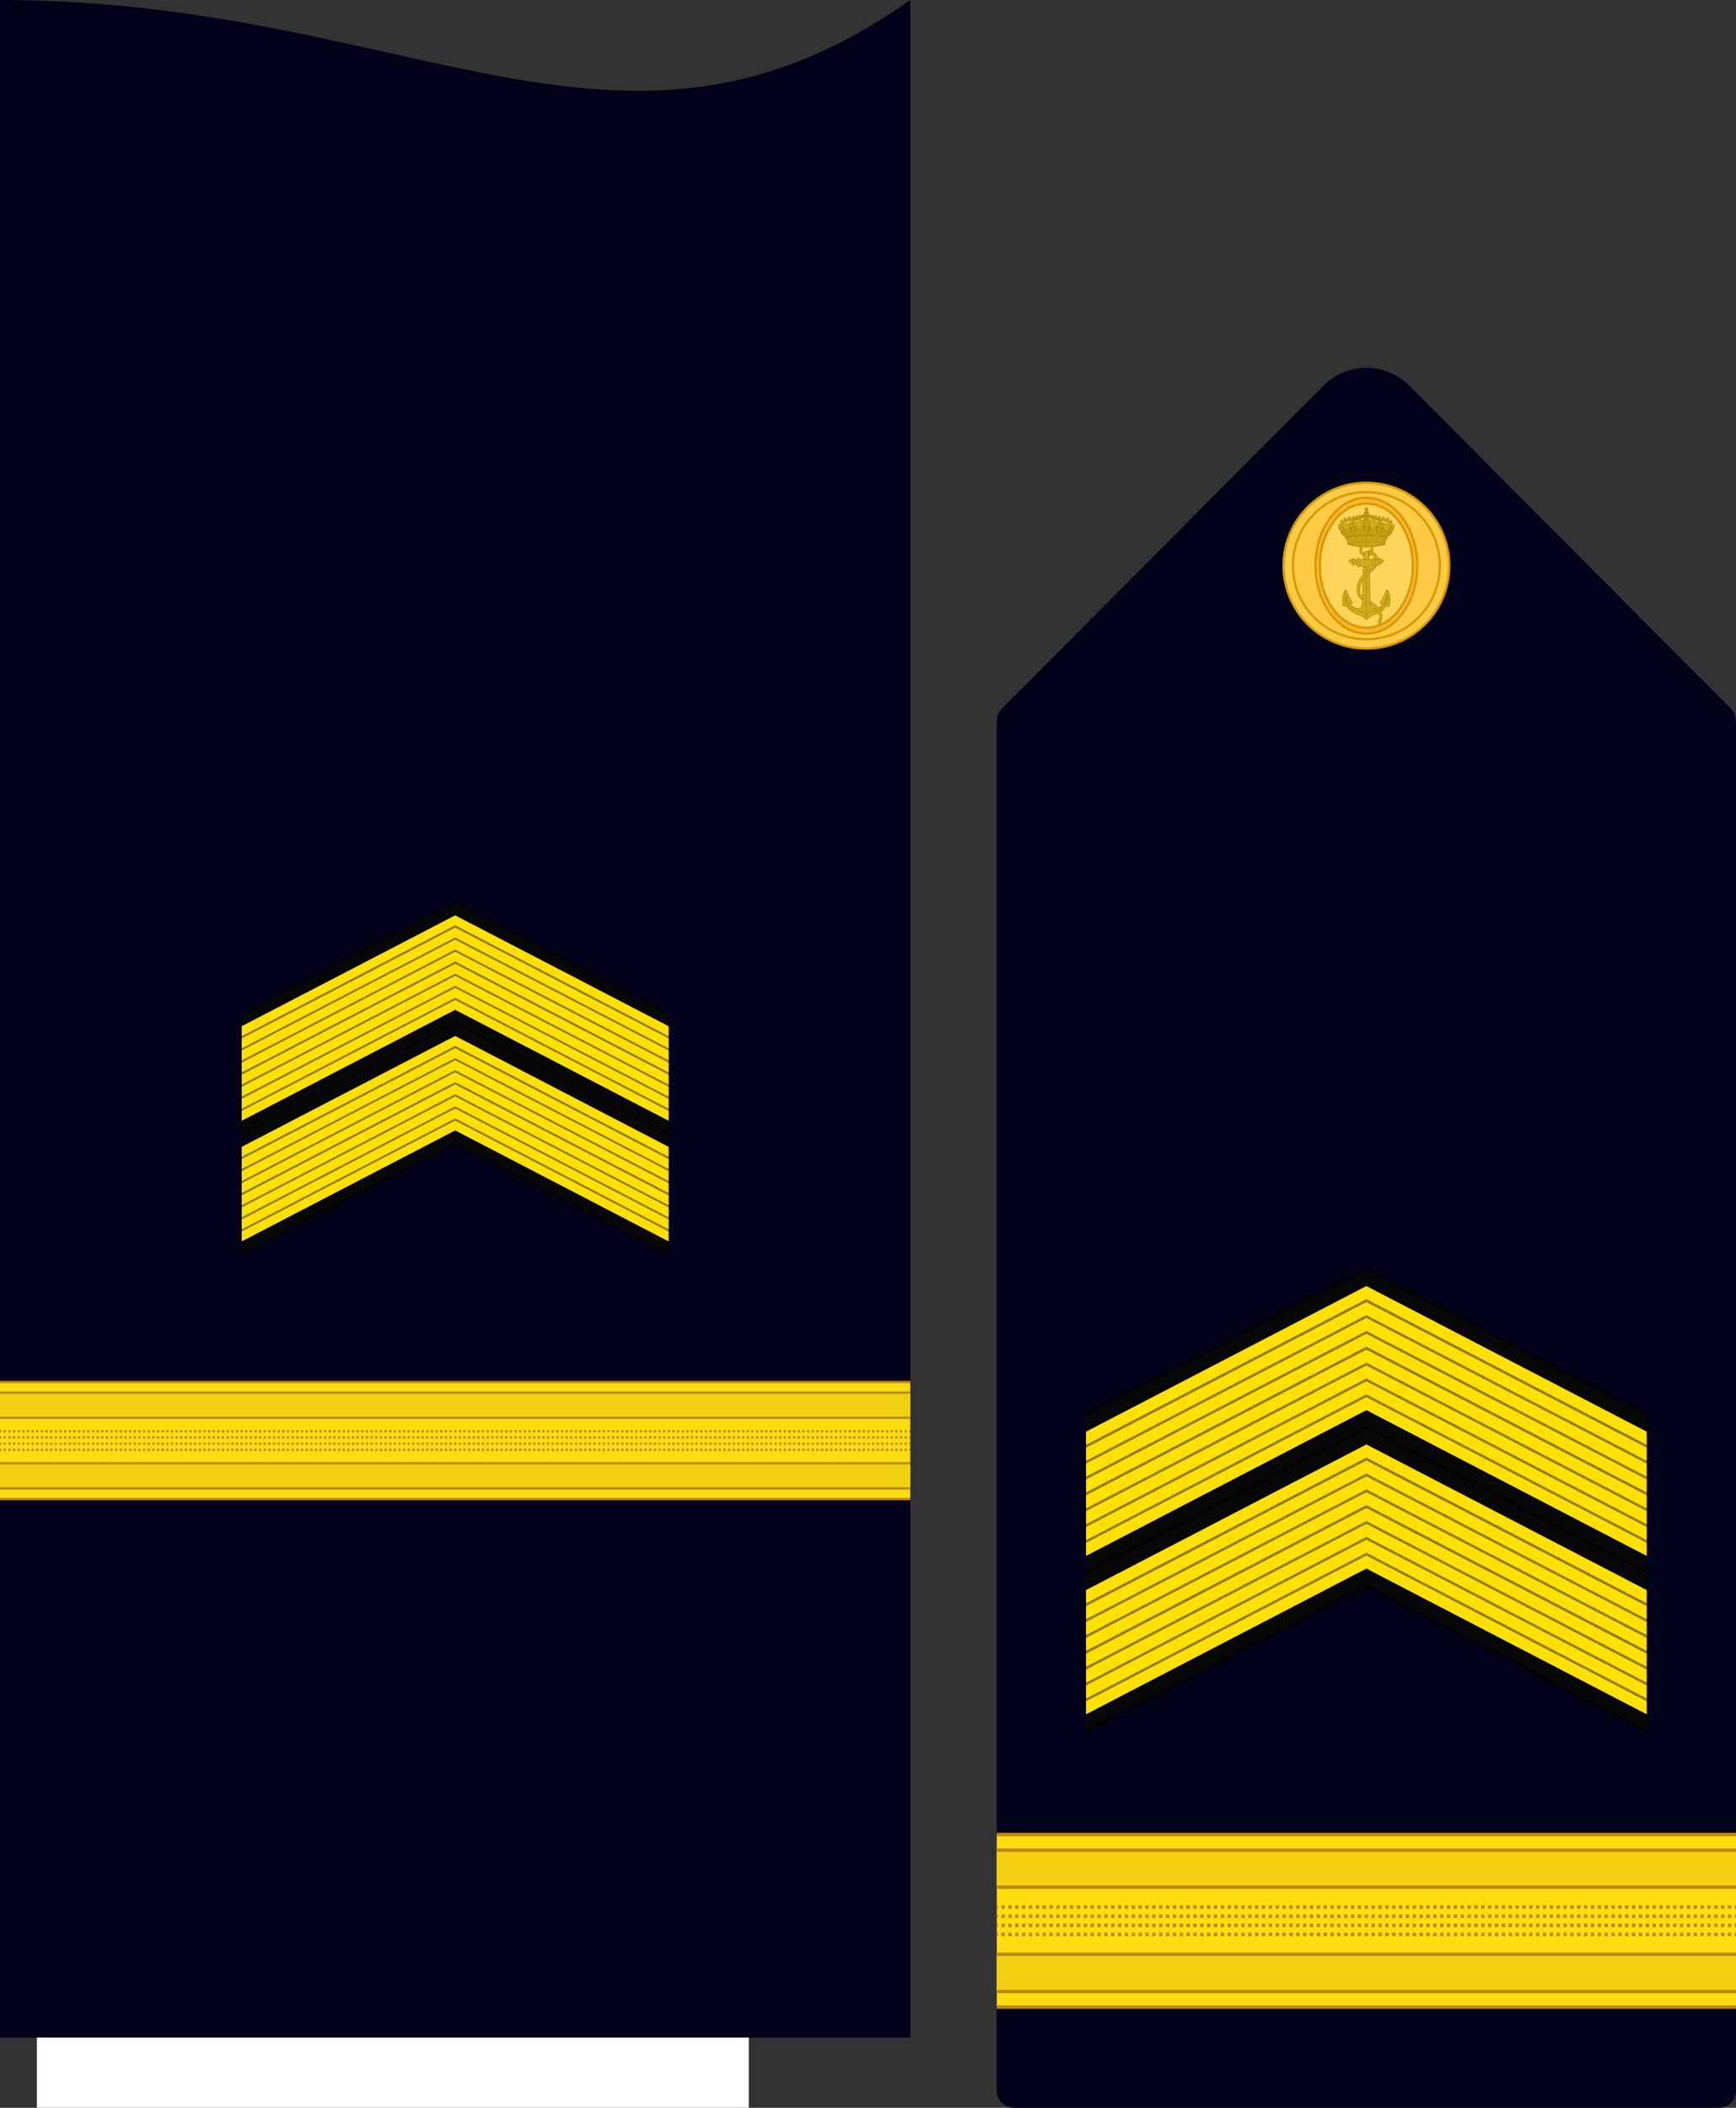 <?xml version="1.0" encoding="UTF-8"?>
<svg id="Capa_2" data-name="Capa 2" xmlns="http://www.w3.org/2000/svg" xmlns:xlink="http://www.w3.org/1999/xlink" viewBox="0 0 747.16 906.67">
  <rect x="0" y="0" width="747.16" height="906.67" fill="#333333" stroke="none"/>
  <defs>
    <style>
      .cls-1 {
        fill: #f8b52f;
      }

      .cls-1, .cls-2, .cls-3, .cls-4, .cls-5, .cls-6 {
        stroke-miterlimit: 10;
      }

      .cls-1, .cls-3, .cls-4, .cls-5 {
        stroke: #d89a00;
      }

      .cls-7 {
        fill: #fddd10;
      }

      .cls-8 {
        fill: #967f0c;
      }

      .cls-2 {
        fill-rule: evenodd;
      }

      .cls-2, .cls-9, .cls-6 {
        stroke: #ac8701;
        stroke-width: .23px;
      }

      .cls-2, .cls-6 {
        fill: #ceac1d;
      }

      .cls-10 {
        fill: #fff;
      }

      .cls-3, .cls-9 {
        fill: none;
      }

      .cls-11 {
        fill: #ffe000;
      }

      .cls-12 {
        fill: #7c0808;
      }

      .cls-4 {
        fill: #ffca45;
      }

      .cls-9 {
        stroke-linecap: round;
        stroke-linejoin: round;
      }

      .cls-13 {
        fill: #01021a;
      }

      .cls-14 {
        fill: #f3d010;
      }

      .cls-15 {
        fill: #bc8810;
      }

      .cls-16 {
        fill: #070707;
      }

      .cls-5 {
        fill: #ffd45a;
      }

      .cls-17 {
        clip-path: url(#clippath);
      }
    </style>
    <clipPath id="clippath">
      <path class="cls-13" d="M739.74,906.67h-303.34c-4.1,0-7.42-3.32-7.42-7.42V310.12c0-1.96.78-3.85,2.16-5.24l138.5-139.02c10.17-10.21,26.69-10.21,36.86,0l138.5,139.02c1.39,1.39,2.16,3.27,2.16,5.24v589.13c0,4.1-3.32,7.42-7.42,7.42Z"/>
    </clipPath>
  </defs>
  <g id="Capa_1-2" data-name="Capa 1">
    <g>
      <rect class="cls-10" x="15.88" y="107.18" width="306.39" height="799.48"/>
      <path class="cls-13" d="M391.78,0C267.52,87.91,177.74,0,0,0v876.44h391.78V0Z"/>
      <g>
        <g>
          <polygon points="195.89 387.72 104.02 435.41 104.02 436.23 195.89 388.53 287.76 436.23 287.76 435.41 195.89 387.72"/>
          <polygon class="cls-16" points="195.89 388.53 104.02 436.23 104.02 440.61 195.89 392.91 287.76 440.61 287.76 436.23 195.89 388.53"/>
          <polygon points="195.89 392.91 104.02 440.61 104.02 441.42 195.89 393.73 287.76 441.42 287.76 440.61 195.89 392.91"/>
          <polygon class="cls-11" points="195.89 393.73 104.02 441.42 104.02 445.81 195.89 398.1 287.76 445.81 287.76 441.42 195.89 393.73"/>
          <polygon class="cls-11" points="195.89 430.05 104.02 477.78 104.02 482.15 195.89 434.42 287.76 482.15 287.76 477.78 195.89 430.05"/>
          <polygon class="cls-8" points="195.89 429.24 104.02 476.97 104.02 477.78 195.89 430.05 287.76 477.78 287.76 476.97 195.89 429.24"/>
          <polygon class="cls-11" points="195.89 424.85 104.02 472.58 104.02 476.97 195.89 429.24 287.76 476.97 287.76 472.58 195.89 424.85"/>
          <polygon class="cls-11" points="195.89 409.29 104.02 457 104.02 461.39 195.89 413.67 287.76 461.39 287.76 457 195.89 409.29"/>
          <polygon class="cls-8" points="195.89 408.48 104.02 456.19 104.02 457 195.89 409.29 287.76 457 287.76 456.19 195.89 408.48"/>
          <polygon class="cls-11" points="195.89 404.1 104.02 451.81 104.02 456.19 195.89 408.48 287.76 456.19 287.76 451.81 195.89 404.1"/>
          <polygon class="cls-8" points="195.89 403.29 104.02 451 104.02 451.81 195.89 404.1 287.76 451.81 287.76 451 195.89 403.29"/>
          <polygon class="cls-11" points="195.89 398.91 104.02 446.61 104.02 451 195.89 403.29 287.76 451 287.76 446.61 195.89 398.91"/>
          <polygon class="cls-8" points="195.89 398.1 104.02 445.81 104.02 446.61 195.89 398.91 287.76 446.61 287.76 445.81 195.89 398.1"/>
          <polygon class="cls-8" points="195.89 424.04 104.02 471.77 104.02 472.58 195.89 424.85 287.76 472.58 287.76 471.77 195.89 424.04"/>
          <polygon class="cls-11" points="195.89 419.67 104.02 467.39 104.02 471.77 195.89 424.04 287.76 471.77 287.76 467.39 195.89 419.67"/>
          <polygon class="cls-8" points="195.89 418.86 104.02 466.58 104.02 467.39 195.89 419.67 287.76 467.39 287.76 466.58 195.89 418.86"/>
          <polygon class="cls-11" points="195.89 414.48 104.02 462.2 104.02 466.58 195.89 418.86 287.76 466.58 287.76 462.2 195.89 414.48"/>
          <polygon class="cls-8" points="195.89 413.67 104.02 461.39 104.02 462.2 195.89 414.48 287.76 462.2 287.76 461.39 195.89 413.67"/>
          <polygon class="cls-12" points="195.89 439.6 104.02 487.36 104.02 488.16 195.89 440.42 287.76 488.16 287.76 487.36 195.89 439.6"/>
          <polygon class="cls-16" points="195.89 435.23 104.02 482.98 104.02 487.36 195.89 439.6 287.76 487.36 287.76 482.98 195.89 435.23"/>
          <polygon points="195.89 434.42 104.02 482.15 104.02 482.98 195.89 435.23 287.76 482.98 287.76 482.15 195.89 434.42"/>
        </g>
        <g>
          <polygon points="195.89 439.6 104.02 487.3 104.02 488.11 195.89 440.41 287.76 488.11 287.76 487.3 195.89 439.6"/>
          <polygon class="cls-16" points="195.89 440.41 104.02 488.11 104.02 492.5 195.89 444.8 287.76 492.5 287.76 488.11 195.89 440.41"/>
          <polygon points="195.89 444.8 104.02 492.5 104.02 493.31 195.89 445.61 287.76 493.31 287.76 492.5 195.89 444.8"/>
          <polygon class="cls-11" points="195.89 445.61 104.02 493.31 104.02 497.69 195.89 449.98 287.76 497.69 287.76 493.31 195.89 445.61"/>
          <polygon class="cls-11" points="195.89 481.93 104.02 529.66 104.02 534.04 195.89 486.31 287.76 534.04 287.76 529.66 195.89 481.93"/>
          <polygon class="cls-8" points="195.89 481.12 104.02 528.85 104.02 529.66 195.89 481.93 287.76 529.66 287.76 528.85 195.89 481.12"/>
          <polygon class="cls-11" points="195.89 476.74 104.02 524.47 104.02 528.85 195.89 481.12 287.76 528.85 287.76 524.47 195.89 476.74"/>
          <polygon class="cls-11" points="195.89 461.17 104.02 508.89 104.02 513.27 195.89 465.56 287.76 513.27 287.76 508.89 195.89 461.17"/>
          <polygon class="cls-8" points="195.89 460.36 104.02 508.08 104.02 508.89 195.89 461.17 287.76 508.89 287.76 508.08 195.89 460.36"/>
          <polygon class="cls-11" points="195.89 455.98 104.02 503.69 104.02 508.08 195.89 460.36 287.76 508.08 287.76 503.69 195.89 455.98"/>
          <polygon class="cls-8" points="195.89 455.18 104.02 502.89 104.02 503.69 195.89 455.98 287.76 503.69 287.76 502.89 195.89 455.18"/>
          <polygon class="cls-11" points="195.89 450.79 104.02 498.5 104.02 502.89 195.89 455.18 287.76 502.89 287.76 498.5 195.89 450.79"/>
          <polygon class="cls-8" points="195.89 449.98 104.02 497.69 104.02 498.5 195.89 450.79 287.76 498.5 287.76 497.69 195.89 449.98"/>
          <polygon class="cls-8" points="195.89 475.93 104.02 523.66 104.02 524.47 195.89 476.74 287.76 524.47 287.76 523.66 195.89 475.93"/>
          <polygon class="cls-11" points="195.89 471.55 104.02 519.28 104.02 523.66 195.89 475.93 287.76 523.66 287.76 519.28 195.89 471.55"/>
          <polygon class="cls-8" points="195.89 470.74 104.02 518.47 104.02 519.28 195.89 471.55 287.76 519.28 287.76 518.47 195.89 470.74"/>
          <polygon class="cls-11" points="195.89 466.36 104.02 514.08 104.02 518.47 195.89 470.74 287.76 518.47 287.76 514.08 195.89 466.36"/>
          <polygon class="cls-8" points="195.89 465.56 104.02 513.27 104.02 514.08 195.89 466.36 287.76 514.08 287.76 513.27 195.89 465.56"/>
          <polygon points="195.89 491.49 104.02 539.24 104.02 540.05 195.89 492.3 287.76 540.05 287.76 539.24 195.89 491.49"/>
          <polygon class="cls-16" points="195.89 487.12 104.02 534.86 104.02 539.24 195.89 491.49 287.76 539.24 287.76 534.86 195.89 487.12"/>
          <polygon points="195.89 486.31 104.02 534.04 104.02 534.86 195.89 487.12 287.76 534.86 287.76 534.04 195.89 486.31"/>
        </g>
      </g>
      <g>
        <rect class="cls-7" x="0" y="594.47" width="391.77" height="50.33"/>
        <rect class="cls-14" x="0" y="599.04" width="391.77" height="10.82"/>
        <rect class="cls-14" x="0" y="629.42" width="391.77" height="10.82"/>
        <g>
          <g>
            <rect class="cls-15" x="0" y="615.14" width=".56" height="1"/>
            <path class="cls-15" d="M390.28,616.14h-1v-1h1v1ZM388.28,616.14h-1v-1h1v1ZM386.28,616.14h-1v-1h1v1ZM384.28,616.14h-1v-1h1v1ZM382.28,616.14h-1v-1h1v1ZM380.29,616.14h-1v-1h1v1ZM378.29,616.14h-1v-1h1v1ZM376.29,616.14h-1v-1h1v1ZM374.29,616.14h-1v-1h1v1ZM372.29,616.14h-1v-1h1v1ZM370.29,616.14h-1v-1h1v1ZM368.29,616.14h-1v-1h1v1ZM366.3,616.14h-1v-1h1v1ZM364.3,616.14h-1v-1h1v1ZM362.3,616.14h-1v-1h1v1ZM360.3,616.14h-1v-1h1v1ZM358.3,616.14h-1v-1h1v1ZM356.3,616.14h-1v-1h1v1ZM354.3,616.14h-1v-1h1v1ZM352.31,616.14h-1v-1h1v1ZM350.31,616.14h-1v-1h1v1ZM348.31,616.14h-1v-1h1v1ZM346.31,616.14h-1v-1h1v1ZM344.31,616.14h-1v-1h1v1ZM342.31,616.14h-1v-1h1v1ZM340.32,616.14h-1v-1h1v1ZM338.32,616.14h-1v-1h1v1ZM336.32,616.14h-1v-1h1v1ZM334.32,616.14h-1v-1h1v1ZM332.32,616.14h-1v-1h1v1ZM330.32,616.14h-1v-1h1v1ZM328.32,616.14h-1v-1h1v1ZM326.32,616.14h-1v-1h1v1ZM324.33,616.14h-1v-1h1v1ZM322.33,616.14h-1v-1h1v1ZM320.33,616.14h-1v-1h1v1ZM318.33,616.14h-1v-1h1v1ZM316.33,616.14h-1v-1h1v1ZM314.33,616.14h-1v-1h1v1ZM312.34,616.14h-1v-1h1v1ZM310.34,616.14h-1v-1h1v1ZM308.34,616.14h-1v-1h1v1ZM306.34,616.14h-1v-1h1v1ZM304.34,616.14h-1v-1h1v1ZM302.34,616.14h-1v-1h1v1ZM300.34,616.14h-1v-1h1v1ZM298.35,616.14h-1v-1h1v1ZM296.35,616.14h-1v-1h1v1ZM294.35,616.14h-1v-1h1v1ZM292.35,616.14h-1v-1h1v1ZM290.35,616.14h-1v-1h1v1ZM288.35,616.14h-1v-1h1v1ZM286.35,616.14h-1v-1h1v1ZM284.36,616.14h-1v-1h1v1ZM282.36,616.14h-1v-1h1v1ZM280.36,616.14h-1v-1h1v1ZM278.36,616.14h-1v-1h1v1ZM276.36,616.14h-1v-1h1v1ZM274.36,616.14h-1v-1h1v1ZM272.36,616.14h-1v-1h1v1ZM270.37,616.14h-1v-1h1v1ZM268.37,616.14h-1v-1h1v1ZM266.37,616.14h-1v-1h1v1ZM264.37,616.14h-1v-1h1v1ZM262.37,616.14h-1v-1h1v1ZM260.37,616.14h-1v-1h1v1ZM258.37,616.14h-1v-1h1v1ZM256.38,616.14h-1v-1h1v1ZM254.38,616.14h-1v-1h1v1ZM252.38,616.14h-1v-1h1v1ZM250.38,616.14h-1v-1h1v1ZM248.38,616.14h-1v-1h1v1ZM246.38,616.14h-1v-1h1v1ZM244.39,616.14h-1v-1h1v1ZM242.39,616.14h-1v-1h1v1ZM240.39,616.14h-1v-1h1v1ZM238.39,616.14h-1v-1h1v1ZM236.39,616.14h-1v-1h1v1ZM234.39,616.14h-1v-1h1v1ZM232.39,616.14h-1v-1h1v1ZM230.4,616.14h-1v-1h1v1ZM228.4,616.14h-1v-1h1v1ZM226.4,616.14h-1v-1h1v1ZM224.4,616.14h-1v-1h1v1ZM222.4,616.14h-1v-1h1v1ZM220.4,616.14h-1v-1h1v1ZM218.4,616.14h-1v-1h1v1ZM216.4,616.14h-1v-1h1v1ZM214.41,616.14h-1v-1h1v1ZM212.41,616.14h-1v-1h1v1ZM210.41,616.14h-1v-1h1v1ZM208.41,616.14h-1v-1h1v1ZM206.41,616.14h-1v-1h1v1ZM204.41,616.14h-1v-1h1v1ZM202.41,616.14h-1v-1h1v1ZM200.42,616.14h-1v-1h1v1ZM198.42,616.14h-1v-1h1v1ZM196.42,616.14h-1v-1h1v1ZM194.42,616.14h-1v-1h1v1ZM192.42,616.14h-1v-1h1v1ZM190.42,616.14h-1v-1h1v1ZM188.43,616.14h-1v-1h1v1ZM186.43,616.14h-1v-1h1v1ZM184.43,616.14h-1v-1h1v1ZM182.43,616.14h-1v-1h1v1ZM180.43,616.14h-1v-1h1v1ZM178.43,616.14h-1v-1h1v1ZM176.43,616.14h-1v-1h1v1ZM174.44,616.14h-1v-1h1v1ZM172.44,616.14h-1v-1h1v1ZM170.44,616.14h-1v-1h1v1ZM168.44,616.14h-1v-1h1v1ZM166.44,616.14h-1v-1h1v1ZM164.44,616.14h-1v-1h1v1ZM162.44,616.14h-1v-1h1v1ZM160.44,616.14h-1v-1h1v1ZM158.45,616.14h-1v-1h1v1ZM156.45,616.14h-1v-1h1v1ZM154.45,616.14h-1v-1h1v1ZM152.45,616.14h-1v-1h1v1ZM150.45,616.14h-1v-1h1v1ZM148.45,616.14h-1v-1h1v1ZM146.46,616.14h-1v-1h1v1ZM144.46,616.14h-1v-1h1v1ZM142.46,616.14h-1v-1h1v1ZM140.46,616.14h-1v-1h1v1ZM138.46,616.14h-1v-1h1v1ZM136.46,616.14h-1v-1h1v1ZM134.46,616.14h-1v-1h1v1ZM132.47,616.14h-1v-1h1v1ZM130.47,616.14h-1v-1h1v1ZM128.47,616.14h-1v-1h1v1ZM126.47,616.14h-1v-1h1v1ZM124.47,616.14h-1v-1h1v1ZM122.47,616.14h-1v-1h1v1ZM120.47,616.14h-1v-1h1v1ZM118.48,616.14h-1v-1h1v1ZM116.48,616.14h-1v-1h1v1ZM114.48,616.14h-1v-1h1v1ZM112.48,616.14h-1v-1h1v1ZM110.48,616.14h-1v-1h1v1ZM108.48,616.14h-1v-1h1v1ZM106.48,616.14h-1v-1h1v1ZM104.49,616.14h-1v-1h1v1ZM102.49,616.14h-1v-1h1v1ZM100.49,616.14h-1v-1h1v1ZM98.49,616.14h-1v-1h1v1ZM96.49,616.14h-1v-1h1v1ZM94.49,616.14h-1v-1h1v1ZM92.49,616.14h-1v-1h1v1ZM90.5,616.14h-1v-1h1v1ZM88.5,616.14h-1v-1h1v1ZM86.5,616.14h-1v-1h1v1ZM84.5,616.14h-1v-1h1v1ZM82.5,616.14h-1v-1h1v1ZM80.5,616.14h-1v-1h1v1ZM78.5,616.14h-1v-1h1v1ZM76.51,616.14h-1v-1h1v1ZM74.51,616.14h-1v-1h1v1ZM72.51,616.14h-1v-1h1v1ZM70.51,616.14h-1v-1h1v1ZM68.51,616.14h-1v-1h1v1ZM66.51,616.14h-1v-1h1v1ZM64.51,616.14h-1v-1h1v1ZM62.52,616.14h-1v-1h1v1ZM60.52,616.14h-1v-1h1v1ZM58.52,616.14h-1v-1h1v1ZM56.52,616.14h-1v-1h1v1ZM54.52,616.14h-1v-1h1v1ZM52.52,616.14h-1v-1h1v1ZM50.53,616.14h-1v-1h1v1ZM48.53,616.14h-1v-1h1v1ZM46.53,616.14h-1v-1h1v1ZM44.53,616.14h-1v-1h1v1ZM42.53,616.14h-1v-1h1v1ZM40.53,616.14h-1v-1h1v1ZM38.53,616.14h-1v-1h1v1ZM36.53,616.14h-1v-1h1v1ZM34.54,616.14h-1v-1h1v1ZM32.54,616.14h-1v-1h1v1ZM30.54,616.14h-1v-1h1v1ZM28.54,616.14h-1v-1h1v1ZM26.54,616.14h-1v-1h1v1ZM24.54,616.14h-1v-1h1v1ZM22.54,616.14h-1v-1h1v1ZM20.55,616.14h-1v-1h1v1ZM18.55,616.14h-1v-1h1v1ZM16.55,616.14h-1v-1h1v1ZM14.55,616.14h-1v-1h1v1ZM12.55,616.14h-1v-1h1v1ZM10.55,616.14h-1v-1h1v1ZM8.56,616.14h-1v-1h1v1ZM6.56,616.14h-1v-1h1v1ZM4.56,616.14h-1v-1h1v1ZM2.56,616.14h-1v-1h1v1Z"/>
            <rect class="cls-15" x="391.28" y="615.14" width=".5" height="1"/>
          </g>
          <g>
            <rect class="cls-15" x="0" y="617.81" width=".56" height="1"/>
            <path class="cls-15" d="M390.28,618.81h-1v-1h1v1ZM388.28,618.81h-1v-1h1v1ZM386.28,618.81h-1v-1h1v1ZM384.28,618.81h-1v-1h1v1ZM382.28,618.81h-1v-1h1v1ZM380.29,618.81h-1v-1h1v1ZM378.29,618.81h-1v-1h1v1ZM376.29,618.81h-1v-1h1v1ZM374.29,618.81h-1v-1h1v1ZM372.29,618.81h-1v-1h1v1ZM370.29,618.81h-1v-1h1v1ZM368.29,618.81h-1v-1h1v1ZM366.3,618.81h-1v-1h1v1ZM364.3,618.81h-1v-1h1v1ZM362.3,618.81h-1v-1h1v1ZM360.3,618.81h-1v-1h1v1ZM358.3,618.81h-1v-1h1v1ZM356.3,618.81h-1v-1h1v1ZM354.3,618.81h-1v-1h1v1ZM352.31,618.81h-1v-1h1v1ZM350.31,618.81h-1v-1h1v1ZM348.31,618.81h-1v-1h1v1ZM346.31,618.81h-1v-1h1v1ZM344.31,618.81h-1v-1h1v1ZM342.31,618.81h-1v-1h1v1ZM340.32,618.81h-1v-1h1v1ZM338.32,618.81h-1v-1h1v1ZM336.32,618.81h-1v-1h1v1ZM334.32,618.81h-1v-1h1v1ZM332.32,618.81h-1v-1h1v1ZM330.32,618.81h-1v-1h1v1ZM328.32,618.81h-1v-1h1v1ZM326.32,618.81h-1v-1h1v1ZM324.33,618.81h-1v-1h1v1ZM322.33,618.81h-1v-1h1v1ZM320.33,618.81h-1v-1h1v1ZM318.33,618.81h-1v-1h1v1ZM316.33,618.81h-1v-1h1v1ZM314.33,618.81h-1v-1h1v1ZM312.34,618.81h-1v-1h1v1ZM310.34,618.81h-1v-1h1v1ZM308.34,618.81h-1v-1h1v1ZM306.34,618.81h-1v-1h1v1ZM304.34,618.81h-1v-1h1v1ZM302.34,618.81h-1v-1h1v1ZM300.34,618.81h-1v-1h1v1ZM298.35,618.81h-1v-1h1v1ZM296.35,618.81h-1v-1h1v1ZM294.35,618.81h-1v-1h1v1ZM292.35,618.81h-1v-1h1v1ZM290.35,618.81h-1v-1h1v1ZM288.35,618.81h-1v-1h1v1ZM286.35,618.81h-1v-1h1v1ZM284.36,618.81h-1v-1h1v1ZM282.36,618.81h-1v-1h1v1ZM280.36,618.81h-1v-1h1v1ZM278.36,618.81h-1v-1h1v1ZM276.36,618.81h-1v-1h1v1ZM274.36,618.81h-1v-1h1v1ZM272.36,618.81h-1v-1h1v1ZM270.37,618.81h-1v-1h1v1ZM268.37,618.81h-1v-1h1v1ZM266.37,618.81h-1v-1h1v1ZM264.37,618.81h-1v-1h1v1ZM262.37,618.81h-1v-1h1v1ZM260.37,618.81h-1v-1h1v1ZM258.37,618.81h-1v-1h1v1ZM256.38,618.81h-1v-1h1v1ZM254.38,618.81h-1v-1h1v1ZM252.38,618.81h-1v-1h1v1ZM250.38,618.81h-1v-1h1v1ZM248.38,618.81h-1v-1h1v1ZM246.38,618.81h-1v-1h1v1ZM244.39,618.81h-1v-1h1v1ZM242.39,618.81h-1v-1h1v1ZM240.39,618.81h-1v-1h1v1ZM238.39,618.81h-1v-1h1v1ZM236.39,618.81h-1v-1h1v1ZM234.39,618.81h-1v-1h1v1ZM232.39,618.81h-1v-1h1v1ZM230.4,618.81h-1v-1h1v1ZM228.4,618.81h-1v-1h1v1ZM226.4,618.81h-1v-1h1v1ZM224.4,618.81h-1v-1h1v1ZM222.4,618.81h-1v-1h1v1ZM220.4,618.81h-1v-1h1v1ZM218.4,618.81h-1v-1h1v1ZM216.4,618.81h-1v-1h1v1ZM214.41,618.81h-1v-1h1v1ZM212.41,618.81h-1v-1h1v1ZM210.41,618.81h-1v-1h1v1ZM208.41,618.81h-1v-1h1v1ZM206.41,618.81h-1v-1h1v1ZM204.41,618.81h-1v-1h1v1ZM202.41,618.81h-1v-1h1v1ZM200.42,618.81h-1v-1h1v1ZM198.42,618.81h-1v-1h1v1ZM196.42,618.81h-1v-1h1v1ZM194.42,618.81h-1v-1h1v1ZM192.42,618.81h-1v-1h1v1ZM190.42,618.81h-1v-1h1v1ZM188.43,618.81h-1v-1h1v1ZM186.43,618.81h-1v-1h1v1ZM184.43,618.81h-1v-1h1v1ZM182.43,618.81h-1v-1h1v1ZM180.43,618.81h-1v-1h1v1ZM178.43,618.81h-1v-1h1v1ZM176.43,618.81h-1v-1h1v1ZM174.44,618.81h-1v-1h1v1ZM172.44,618.81h-1v-1h1v1ZM170.44,618.81h-1v-1h1v1ZM168.44,618.81h-1v-1h1v1ZM166.44,618.81h-1v-1h1v1ZM164.44,618.81h-1v-1h1v1ZM162.44,618.81h-1v-1h1v1ZM160.44,618.81h-1v-1h1v1ZM158.45,618.81h-1v-1h1v1ZM156.45,618.81h-1v-1h1v1ZM154.45,618.81h-1v-1h1v1ZM152.45,618.81h-1v-1h1v1ZM150.45,618.81h-1v-1h1v1ZM148.45,618.81h-1v-1h1v1ZM146.46,618.81h-1v-1h1v1ZM144.46,618.81h-1v-1h1v1ZM142.46,618.81h-1v-1h1v1ZM140.46,618.81h-1v-1h1v1ZM138.46,618.81h-1v-1h1v1ZM136.46,618.81h-1v-1h1v1ZM134.46,618.81h-1v-1h1v1ZM132.47,618.81h-1v-1h1v1ZM130.47,618.81h-1v-1h1v1ZM128.47,618.81h-1v-1h1v1ZM126.47,618.81h-1v-1h1v1ZM124.47,618.81h-1v-1h1v1ZM122.47,618.81h-1v-1h1v1ZM120.47,618.81h-1v-1h1v1ZM118.48,618.81h-1v-1h1v1ZM116.48,618.81h-1v-1h1v1ZM114.48,618.81h-1v-1h1v1ZM112.48,618.81h-1v-1h1v1ZM110.48,618.81h-1v-1h1v1ZM108.48,618.81h-1v-1h1v1ZM106.48,618.81h-1v-1h1v1ZM104.49,618.81h-1v-1h1v1ZM102.49,618.81h-1v-1h1v1ZM100.49,618.81h-1v-1h1v1ZM98.49,618.81h-1v-1h1v1ZM96.49,618.81h-1v-1h1v1ZM94.49,618.81h-1v-1h1v1ZM92.49,618.81h-1v-1h1v1ZM90.5,618.81h-1v-1h1v1ZM88.5,618.81h-1v-1h1v1ZM86.5,618.81h-1v-1h1v1ZM84.5,618.81h-1v-1h1v1ZM82.5,618.81h-1v-1h1v1ZM80.5,618.81h-1v-1h1v1ZM78.5,618.81h-1v-1h1v1ZM76.51,618.81h-1v-1h1v1ZM74.51,618.81h-1v-1h1v1ZM72.51,618.81h-1v-1h1v1ZM70.51,618.81h-1v-1h1v1ZM68.51,618.81h-1v-1h1v1ZM66.51,618.81h-1v-1h1v1ZM64.51,618.81h-1v-1h1v1ZM62.52,618.81h-1v-1h1v1ZM60.52,618.81h-1v-1h1v1ZM58.52,618.81h-1v-1h1v1ZM56.52,618.81h-1v-1h1v1ZM54.52,618.81h-1v-1h1v1ZM52.52,618.81h-1v-1h1v1ZM50.53,618.81h-1v-1h1v1ZM48.53,618.81h-1v-1h1v1ZM46.53,618.81h-1v-1h1v1ZM44.53,618.81h-1v-1h1v1ZM42.53,618.81h-1v-1h1v1ZM40.53,618.81h-1v-1h1v1ZM38.53,618.81h-1v-1h1v1ZM36.53,618.81h-1v-1h1v1ZM34.54,618.81h-1v-1h1v1ZM32.54,618.81h-1v-1h1v1ZM30.54,618.81h-1v-1h1v1ZM28.54,618.81h-1v-1h1v1ZM26.54,618.81h-1v-1h1v1ZM24.54,618.81h-1v-1h1v1ZM22.54,618.81h-1v-1h1v1ZM20.55,618.81h-1v-1h1v1ZM18.55,618.81h-1v-1h1v1ZM16.55,618.81h-1v-1h1v1ZM14.55,618.81h-1v-1h1v1ZM12.55,618.81h-1v-1h1v1ZM10.55,618.81h-1v-1h1v1ZM8.56,618.81h-1v-1h1v1ZM6.56,618.81h-1v-1h1v1ZM4.56,618.81h-1v-1h1v1ZM2.56,618.81h-1v-1h1v1Z"/>
            <rect class="cls-15" x="391.28" y="617.81" width=".5" height="1"/>
          </g>
          <g>
            <rect class="cls-15" x="0" y="620.47" width=".56" height="1"/>
            <path class="cls-15" d="M390.28,621.47h-1v-1h1v1ZM388.28,621.47h-1v-1h1v1ZM386.28,621.47h-1v-1h1v1ZM384.28,621.47h-1v-1h1v1ZM382.28,621.47h-1v-1h1v1ZM380.29,621.47h-1v-1h1v1ZM378.29,621.47h-1v-1h1v1ZM376.29,621.47h-1v-1h1v1ZM374.29,621.47h-1v-1h1v1ZM372.29,621.47h-1v-1h1v1ZM370.29,621.47h-1v-1h1v1ZM368.29,621.47h-1v-1h1v1ZM366.3,621.47h-1v-1h1v1ZM364.3,621.47h-1v-1h1v1ZM362.3,621.47h-1v-1h1v1ZM360.3,621.47h-1v-1h1v1ZM358.3,621.47h-1v-1h1v1ZM356.3,621.47h-1v-1h1v1ZM354.3,621.47h-1v-1h1v1ZM352.31,621.47h-1v-1h1v1ZM350.31,621.47h-1v-1h1v1ZM348.31,621.47h-1v-1h1v1ZM346.31,621.47h-1v-1h1v1ZM344.31,621.47h-1v-1h1v1ZM342.31,621.47h-1v-1h1v1ZM340.32,621.47h-1v-1h1v1ZM338.32,621.47h-1v-1h1v1ZM336.32,621.47h-1v-1h1v1ZM334.32,621.47h-1v-1h1v1ZM332.32,621.47h-1v-1h1v1ZM330.32,621.47h-1v-1h1v1ZM328.32,621.47h-1v-1h1v1ZM326.32,621.47h-1v-1h1v1ZM324.33,621.47h-1v-1h1v1ZM322.33,621.47h-1v-1h1v1ZM320.33,621.47h-1v-1h1v1ZM318.33,621.47h-1v-1h1v1ZM316.33,621.47h-1v-1h1v1ZM314.33,621.47h-1v-1h1v1ZM312.34,621.47h-1v-1h1v1ZM310.34,621.47h-1v-1h1v1ZM308.34,621.47h-1v-1h1v1ZM306.34,621.47h-1v-1h1v1ZM304.34,621.47h-1v-1h1v1ZM302.34,621.47h-1v-1h1v1ZM300.34,621.47h-1v-1h1v1ZM298.35,621.47h-1v-1h1v1ZM296.35,621.47h-1v-1h1v1ZM294.35,621.47h-1v-1h1v1ZM292.35,621.47h-1v-1h1v1ZM290.35,621.47h-1v-1h1v1ZM288.35,621.47h-1v-1h1v1ZM286.35,621.47h-1v-1h1v1ZM284.36,621.47h-1v-1h1v1ZM282.36,621.47h-1v-1h1v1ZM280.36,621.47h-1v-1h1v1ZM278.36,621.47h-1v-1h1v1ZM276.36,621.47h-1v-1h1v1ZM274.36,621.47h-1v-1h1v1ZM272.36,621.47h-1v-1h1v1ZM270.37,621.47h-1v-1h1v1ZM268.37,621.47h-1v-1h1v1ZM266.37,621.47h-1v-1h1v1ZM264.37,621.47h-1v-1h1v1ZM262.37,621.47h-1v-1h1v1ZM260.37,621.47h-1v-1h1v1ZM258.37,621.47h-1v-1h1v1ZM256.38,621.47h-1v-1h1v1ZM254.38,621.47h-1v-1h1v1ZM252.38,621.47h-1v-1h1v1ZM250.38,621.47h-1v-1h1v1ZM248.38,621.47h-1v-1h1v1ZM246.38,621.47h-1v-1h1v1ZM244.39,621.47h-1v-1h1v1ZM242.39,621.47h-1v-1h1v1ZM240.39,621.47h-1v-1h1v1ZM238.39,621.47h-1v-1h1v1ZM236.39,621.47h-1v-1h1v1ZM234.39,621.47h-1v-1h1v1ZM232.39,621.47h-1v-1h1v1ZM230.4,621.47h-1v-1h1v1ZM228.4,621.47h-1v-1h1v1ZM226.4,621.47h-1v-1h1v1ZM224.4,621.47h-1v-1h1v1ZM222.4,621.47h-1v-1h1v1ZM220.4,621.47h-1v-1h1v1ZM218.4,621.47h-1v-1h1v1ZM216.4,621.47h-1v-1h1v1ZM214.41,621.47h-1v-1h1v1ZM212.41,621.47h-1v-1h1v1ZM210.41,621.47h-1v-1h1v1ZM208.41,621.47h-1v-1h1v1ZM206.41,621.47h-1v-1h1v1ZM204.41,621.47h-1v-1h1v1ZM202.41,621.47h-1v-1h1v1ZM200.42,621.47h-1v-1h1v1ZM198.42,621.47h-1v-1h1v1ZM196.42,621.47h-1v-1h1v1ZM194.42,621.47h-1v-1h1v1ZM192.42,621.47h-1v-1h1v1ZM190.42,621.47h-1v-1h1v1ZM188.43,621.47h-1v-1h1v1ZM186.43,621.47h-1v-1h1v1ZM184.43,621.47h-1v-1h1v1ZM182.43,621.47h-1v-1h1v1ZM180.43,621.47h-1v-1h1v1ZM178.43,621.47h-1v-1h1v1ZM176.43,621.47h-1v-1h1v1ZM174.44,621.47h-1v-1h1v1ZM172.44,621.47h-1v-1h1v1ZM170.44,621.47h-1v-1h1v1ZM168.44,621.47h-1v-1h1v1ZM166.44,621.47h-1v-1h1v1ZM164.44,621.47h-1v-1h1v1ZM162.44,621.47h-1v-1h1v1ZM160.44,621.47h-1v-1h1v1ZM158.45,621.47h-1v-1h1v1ZM156.45,621.47h-1v-1h1v1ZM154.45,621.47h-1v-1h1v1ZM152.45,621.47h-1v-1h1v1ZM150.45,621.47h-1v-1h1v1ZM148.45,621.47h-1v-1h1v1ZM146.46,621.47h-1v-1h1v1ZM144.46,621.47h-1v-1h1v1ZM142.46,621.47h-1v-1h1v1ZM140.46,621.47h-1v-1h1v1ZM138.46,621.47h-1v-1h1v1ZM136.46,621.47h-1v-1h1v1ZM134.46,621.47h-1v-1h1v1ZM132.47,621.47h-1v-1h1v1ZM130.47,621.47h-1v-1h1v1ZM128.47,621.47h-1v-1h1v1ZM126.47,621.47h-1v-1h1v1ZM124.47,621.47h-1v-1h1v1ZM122.47,621.47h-1v-1h1v1ZM120.47,621.47h-1v-1h1v1ZM118.48,621.47h-1v-1h1v1ZM116.48,621.47h-1v-1h1v1ZM114.48,621.47h-1v-1h1v1ZM112.48,621.47h-1v-1h1v1ZM110.48,621.47h-1v-1h1v1ZM108.48,621.47h-1v-1h1v1ZM106.48,621.47h-1v-1h1v1ZM104.49,621.47h-1v-1h1v1ZM102.49,621.47h-1v-1h1v1ZM100.49,621.47h-1v-1h1v1ZM98.49,621.47h-1v-1h1v1ZM96.49,621.47h-1v-1h1v1ZM94.49,621.47h-1v-1h1v1ZM92.49,621.47h-1v-1h1v1ZM90.5,621.47h-1v-1h1v1ZM88.5,621.47h-1v-1h1v1ZM86.5,621.47h-1v-1h1v1ZM84.5,621.47h-1v-1h1v1ZM82.5,621.47h-1v-1h1v1ZM80.5,621.47h-1v-1h1v1ZM78.5,621.47h-1v-1h1v1ZM76.51,621.47h-1v-1h1v1ZM74.51,621.47h-1v-1h1v1ZM72.51,621.47h-1v-1h1v1ZM70.51,621.47h-1v-1h1v1ZM68.51,621.47h-1v-1h1v1ZM66.51,621.47h-1v-1h1v1ZM64.51,621.47h-1v-1h1v1ZM62.52,621.47h-1v-1h1v1ZM60.52,621.47h-1v-1h1v1ZM58.52,621.47h-1v-1h1v1ZM56.52,621.47h-1v-1h1v1ZM54.52,621.47h-1v-1h1v1ZM52.52,621.47h-1v-1h1v1ZM50.53,621.47h-1v-1h1v1ZM48.53,621.47h-1v-1h1v1ZM46.53,621.47h-1v-1h1v1ZM44.53,621.47h-1v-1h1v1ZM42.53,621.47h-1v-1h1v1ZM40.53,621.47h-1v-1h1v1ZM38.53,621.47h-1v-1h1v1ZM36.53,621.47h-1v-1h1v1ZM34.54,621.47h-1v-1h1v1ZM32.54,621.47h-1v-1h1v1ZM30.54,621.47h-1v-1h1v1ZM28.54,621.47h-1v-1h1v1ZM26.54,621.47h-1v-1h1v1ZM24.54,621.47h-1v-1h1v1ZM22.54,621.47h-1v-1h1v1ZM20.55,621.47h-1v-1h1v1ZM18.55,621.47h-1v-1h1v1ZM16.55,621.47h-1v-1h1v1ZM14.55,621.47h-1v-1h1v1ZM12.55,621.47h-1v-1h1v1ZM10.55,621.47h-1v-1h1v1ZM8.56,621.47h-1v-1h1v1ZM6.56,621.47h-1v-1h1v1ZM4.56,621.47h-1v-1h1v1ZM2.56,621.47h-1v-1h1v1Z"/>
            <rect class="cls-15" x="391.28" y="620.47" width=".5" height="1"/>
          </g>
          <g>
            <rect class="cls-15" x="0" y="623.14" width=".56" height="1"/>
            <path class="cls-15" d="M390.28,624.14h-1v-1h1v1ZM388.28,624.14h-1v-1h1v1ZM386.28,624.14h-1v-1h1v1ZM384.28,624.14h-1v-1h1v1ZM382.28,624.14h-1v-1h1v1ZM380.29,624.14h-1v-1h1v1ZM378.29,624.14h-1v-1h1v1ZM376.29,624.14h-1v-1h1v1ZM374.29,624.14h-1v-1h1v1ZM372.29,624.14h-1v-1h1v1ZM370.29,624.14h-1v-1h1v1ZM368.29,624.14h-1v-1h1v1ZM366.3,624.14h-1v-1h1v1ZM364.3,624.14h-1v-1h1v1ZM362.3,624.14h-1v-1h1v1ZM360.3,624.14h-1v-1h1v1ZM358.3,624.14h-1v-1h1v1ZM356.3,624.14h-1v-1h1v1ZM354.3,624.14h-1v-1h1v1ZM352.31,624.14h-1v-1h1v1ZM350.31,624.14h-1v-1h1v1ZM348.31,624.14h-1v-1h1v1ZM346.31,624.14h-1v-1h1v1ZM344.31,624.14h-1v-1h1v1ZM342.31,624.14h-1v-1h1v1ZM340.32,624.14h-1v-1h1v1ZM338.32,624.14h-1v-1h1v1ZM336.32,624.14h-1v-1h1v1ZM334.32,624.14h-1v-1h1v1ZM332.32,624.14h-1v-1h1v1ZM330.32,624.14h-1v-1h1v1ZM328.32,624.14h-1v-1h1v1ZM326.32,624.14h-1v-1h1v1ZM324.33,624.14h-1v-1h1v1ZM322.33,624.14h-1v-1h1v1ZM320.33,624.14h-1v-1h1v1ZM318.33,624.14h-1v-1h1v1ZM316.33,624.14h-1v-1h1v1ZM314.33,624.14h-1v-1h1v1ZM312.34,624.14h-1v-1h1v1ZM310.34,624.14h-1v-1h1v1ZM308.34,624.14h-1v-1h1v1ZM306.34,624.14h-1v-1h1v1ZM304.34,624.14h-1v-1h1v1ZM302.34,624.14h-1v-1h1v1ZM300.34,624.14h-1v-1h1v1ZM298.35,624.14h-1v-1h1v1ZM296.35,624.14h-1v-1h1v1ZM294.35,624.14h-1v-1h1v1ZM292.35,624.14h-1v-1h1v1ZM290.35,624.14h-1v-1h1v1ZM288.35,624.14h-1v-1h1v1ZM286.35,624.14h-1v-1h1v1ZM284.36,624.14h-1v-1h1v1ZM282.36,624.14h-1v-1h1v1ZM280.36,624.14h-1v-1h1v1ZM278.36,624.14h-1v-1h1v1ZM276.36,624.14h-1v-1h1v1ZM274.36,624.14h-1v-1h1v1ZM272.36,624.14h-1v-1h1v1ZM270.37,624.14h-1v-1h1v1ZM268.37,624.14h-1v-1h1v1ZM266.37,624.14h-1v-1h1v1ZM264.37,624.14h-1v-1h1v1ZM262.37,624.14h-1v-1h1v1ZM260.37,624.14h-1v-1h1v1ZM258.37,624.14h-1v-1h1v1ZM256.38,624.14h-1v-1h1v1ZM254.38,624.14h-1v-1h1v1ZM252.38,624.14h-1v-1h1v1ZM250.38,624.14h-1v-1h1v1ZM248.38,624.14h-1v-1h1v1ZM246.38,624.14h-1v-1h1v1ZM244.39,624.14h-1v-1h1v1ZM242.39,624.14h-1v-1h1v1ZM240.39,624.14h-1v-1h1v1ZM238.39,624.14h-1v-1h1v1ZM236.39,624.14h-1v-1h1v1ZM234.39,624.14h-1v-1h1v1ZM232.39,624.14h-1v-1h1v1ZM230.4,624.14h-1v-1h1v1ZM228.4,624.14h-1v-1h1v1ZM226.4,624.14h-1v-1h1v1ZM224.4,624.14h-1v-1h1v1ZM222.4,624.14h-1v-1h1v1ZM220.4,624.14h-1v-1h1v1ZM218.4,624.14h-1v-1h1v1ZM216.4,624.14h-1v-1h1v1ZM214.41,624.14h-1v-1h1v1ZM212.41,624.14h-1v-1h1v1ZM210.41,624.14h-1v-1h1v1ZM208.41,624.14h-1v-1h1v1ZM206.41,624.14h-1v-1h1v1ZM204.41,624.14h-1v-1h1v1ZM202.41,624.14h-1v-1h1v1ZM200.42,624.14h-1v-1h1v1ZM198.42,624.14h-1v-1h1v1ZM196.42,624.14h-1v-1h1v1ZM194.42,624.14h-1v-1h1v1ZM192.42,624.14h-1v-1h1v1ZM190.42,624.14h-1v-1h1v1ZM188.43,624.14h-1v-1h1v1ZM186.43,624.14h-1v-1h1v1ZM184.43,624.14h-1v-1h1v1ZM182.43,624.14h-1v-1h1v1ZM180.43,624.14h-1v-1h1v1ZM178.43,624.14h-1v-1h1v1ZM176.43,624.14h-1v-1h1v1ZM174.44,624.14h-1v-1h1v1ZM172.44,624.14h-1v-1h1v1ZM170.44,624.14h-1v-1h1v1ZM168.44,624.14h-1v-1h1v1ZM166.44,624.14h-1v-1h1v1ZM164.44,624.14h-1v-1h1v1ZM162.44,624.14h-1v-1h1v1ZM160.44,624.14h-1v-1h1v1ZM158.45,624.14h-1v-1h1v1ZM156.45,624.14h-1v-1h1v1ZM154.45,624.14h-1v-1h1v1ZM152.45,624.14h-1v-1h1v1ZM150.45,624.14h-1v-1h1v1ZM148.45,624.14h-1v-1h1v1ZM146.46,624.14h-1v-1h1v1ZM144.46,624.14h-1v-1h1v1ZM142.46,624.14h-1v-1h1v1ZM140.46,624.14h-1v-1h1v1ZM138.46,624.14h-1v-1h1v1ZM136.46,624.14h-1v-1h1v1ZM134.46,624.14h-1v-1h1v1ZM132.47,624.14h-1v-1h1v1ZM130.47,624.14h-1v-1h1v1ZM128.47,624.14h-1v-1h1v1ZM126.47,624.14h-1v-1h1v1ZM124.47,624.14h-1v-1h1v1ZM122.47,624.14h-1v-1h1v1ZM120.47,624.14h-1v-1h1v1ZM118.48,624.14h-1v-1h1v1ZM116.48,624.14h-1v-1h1v1ZM114.48,624.14h-1v-1h1v1ZM112.48,624.14h-1v-1h1v1ZM110.48,624.14h-1v-1h1v1ZM108.48,624.14h-1v-1h1v1ZM106.48,624.14h-1v-1h1v1ZM104.49,624.14h-1v-1h1v1ZM102.49,624.14h-1v-1h1v1ZM100.49,624.14h-1v-1h1v1ZM98.49,624.14h-1v-1h1v1ZM96.49,624.14h-1v-1h1v1ZM94.49,624.14h-1v-1h1v1ZM92.49,624.14h-1v-1h1v1ZM90.5,624.14h-1v-1h1v1ZM88.5,624.14h-1v-1h1v1ZM86.5,624.14h-1v-1h1v1ZM84.5,624.14h-1v-1h1v1ZM82.5,624.14h-1v-1h1v1ZM80.5,624.14h-1v-1h1v1ZM78.5,624.14h-1v-1h1v1ZM76.51,624.14h-1v-1h1v1ZM74.51,624.14h-1v-1h1v1ZM72.51,624.14h-1v-1h1v1ZM70.51,624.14h-1v-1h1v1ZM68.51,624.14h-1v-1h1v1ZM66.51,624.14h-1v-1h1v1ZM64.51,624.14h-1v-1h1v1ZM62.52,624.14h-1v-1h1v1ZM60.52,624.14h-1v-1h1v1ZM58.52,624.14h-1v-1h1v1ZM56.52,624.14h-1v-1h1v1ZM54.52,624.14h-1v-1h1v1ZM52.52,624.14h-1v-1h1v1ZM50.53,624.14h-1v-1h1v1ZM48.53,624.14h-1v-1h1v1ZM46.53,624.14h-1v-1h1v1ZM44.53,624.14h-1v-1h1v1ZM42.53,624.14h-1v-1h1v1ZM40.53,624.14h-1v-1h1v1ZM38.53,624.14h-1v-1h1v1ZM36.53,624.14h-1v-1h1v1ZM34.54,624.14h-1v-1h1v1ZM32.54,624.14h-1v-1h1v1ZM30.54,624.14h-1v-1h1v1ZM28.54,624.14h-1v-1h1v1ZM26.54,624.14h-1v-1h1v1ZM24.54,624.14h-1v-1h1v1ZM22.54,624.14h-1v-1h1v1ZM20.55,624.14h-1v-1h1v1ZM18.55,624.14h-1v-1h1v1ZM16.55,624.14h-1v-1h1v1ZM14.55,624.14h-1v-1h1v1ZM12.55,624.14h-1v-1h1v1ZM10.55,624.14h-1v-1h1v1ZM8.56,624.14h-1v-1h1v1ZM6.56,624.14h-1v-1h1v1ZM4.56,624.14h-1v-1h1v1ZM2.56,624.14h-1v-1h1v1Z"/>
            <rect class="cls-15" x="391.28" y="623.14" width=".5" height="1"/>
          </g>
        </g>
        <g>
          <rect class="cls-15" x="0" y="628.92" width="391.77" height="1"/>
          <rect class="cls-15" x="0" y="639.74" width="391.77" height="1"/>
        </g>
        <g>
          <rect class="cls-15" x="0" y="598.54" width="391.77" height="1"/>
          <rect class="cls-15" x="0" y="609.36" width="391.77" height="1"/>
        </g>
        <g>
          <rect class="cls-15" x="0" y="644.31" width="391.77" height="1"/>
          <rect class="cls-15" x="0" y="593.97" width="391.77" height="1"/>
        </g>
      </g>
    </g>
    <g>
      <path class="cls-13" d="M739.74,906.67h-303.34c-4.1,0-7.42-3.32-7.42-7.42V310.12c0-1.96.78-3.85,2.16-5.24l138.5-139.02c10.17-10.21,26.69-10.21,36.86,0l138.5,139.02c1.39,1.39,2.16,3.27,2.16,5.24v589.13c0,4.1-3.32,7.42-7.42,7.42Z"/>
      <g class="cls-17">
        <g>
          <rect class="cls-7" x="299.01" y="789.1" width="578.12" height="74.28"/>
          <rect class="cls-14" x="299.01" y="795.83" width="578.12" height="15.97"/>
          <rect class="cls-14" x="299.01" y="840.67" width="578.12" height="15.97"/>
          <g>
            <g>
              <rect class="cls-15" x="299.01" y="819.59" width=".74" height="1.48"/>
              <path class="cls-15" d="M874.92,821.07h-1.47v-1.48h1.47v1.48ZM871.97,821.07h-1.47v-1.48h1.47v1.48ZM869.02,821.07h-1.47v-1.48h1.47v1.48ZM866.07,821.07h-1.47v-1.48h1.47v1.48ZM863.12,821.07h-1.47v-1.48h1.47v1.48ZM860.17,821.07h-1.47v-1.48h1.47v1.48ZM857.22,821.07h-1.47v-1.48h1.47v1.48ZM854.27,821.07h-1.47v-1.48h1.47v1.48ZM851.32,821.07h-1.47v-1.48h1.47v1.48ZM848.37,821.07h-1.47v-1.48h1.47v1.48ZM845.42,821.07h-1.47v-1.48h1.47v1.48ZM842.47,821.07h-1.47v-1.48h1.47v1.48ZM839.52,821.07h-1.47v-1.48h1.47v1.48ZM836.57,821.07h-1.47v-1.48h1.47v1.48ZM833.62,821.07h-1.47v-1.48h1.47v1.48ZM830.67,821.07h-1.47v-1.48h1.47v1.48ZM827.72,821.07h-1.47v-1.48h1.47v1.48ZM824.77,821.07h-1.47v-1.48h1.47v1.48ZM821.82,821.07h-1.47v-1.48h1.47v1.48ZM818.87,821.07h-1.47v-1.48h1.47v1.48ZM815.92,821.07h-1.47v-1.48h1.47v1.48ZM812.97,821.07h-1.47v-1.48h1.47v1.48ZM810.02,821.07h-1.47v-1.48h1.47v1.48ZM807.07,821.07h-1.47v-1.48h1.47v1.48ZM804.13,821.07h-1.47v-1.48h1.47v1.48ZM801.18,821.07h-1.47v-1.48h1.47v1.48ZM798.23,821.07h-1.47v-1.48h1.47v1.48ZM795.28,821.07h-1.47v-1.48h1.47v1.48ZM792.33,821.07h-1.47v-1.48h1.47v1.48ZM789.38,821.07h-1.47v-1.48h1.47v1.48ZM786.43,821.07h-1.47v-1.48h1.47v1.48ZM783.48,821.07h-1.47v-1.48h1.47v1.48ZM780.53,821.07h-1.47v-1.48h1.47v1.48ZM777.58,821.07h-1.47v-1.48h1.47v1.48ZM774.63,821.07h-1.47v-1.48h1.47v1.48ZM771.68,821.07h-1.47v-1.48h1.47v1.48ZM768.73,821.07h-1.47v-1.48h1.47v1.48ZM765.78,821.07h-1.47v-1.48h1.47v1.48ZM762.83,821.07h-1.47v-1.48h1.47v1.48ZM759.88,821.07h-1.47v-1.48h1.47v1.48ZM756.93,821.07h-1.47v-1.48h1.47v1.48ZM753.98,821.07h-1.47v-1.48h1.47v1.48ZM751.03,821.07h-1.47v-1.48h1.47v1.48ZM748.08,821.07h-1.47v-1.48h1.47v1.48ZM745.13,821.07h-1.47v-1.48h1.47v1.48ZM742.18,821.07h-1.47v-1.48h1.47v1.48ZM739.23,821.07h-1.47v-1.48h1.47v1.48ZM736.28,821.07h-1.47v-1.48h1.47v1.48ZM733.33,821.07h-1.47v-1.48h1.47v1.48ZM730.38,821.07h-1.47v-1.48h1.47v1.48ZM727.44,821.07h-1.47v-1.48h1.47v1.48ZM724.49,821.07h-1.47v-1.48h1.47v1.48ZM721.54,821.07h-1.47v-1.48h1.47v1.48ZM718.59,821.07h-1.47v-1.48h1.47v1.48ZM715.64,821.07h-1.47v-1.48h1.47v1.48ZM712.69,821.07h-1.47v-1.48h1.47v1.48ZM709.74,821.07h-1.47v-1.48h1.47v1.48ZM706.79,821.07h-1.47v-1.48h1.47v1.48ZM703.84,821.07h-1.47v-1.48h1.47v1.48ZM700.89,821.07h-1.47v-1.48h1.47v1.48ZM697.94,821.07h-1.47v-1.48h1.47v1.48ZM694.99,821.07h-1.47v-1.48h1.47v1.48ZM692.04,821.07h-1.47v-1.48h1.47v1.48ZM689.09,821.07h-1.47v-1.48h1.47v1.48ZM686.14,821.07h-1.47v-1.48h1.47v1.48ZM683.19,821.07h-1.47v-1.48h1.47v1.48ZM680.24,821.07h-1.47v-1.48h1.47v1.48ZM677.29,821.07h-1.47v-1.48h1.47v1.48ZM674.34,821.07h-1.47v-1.48h1.47v1.48ZM671.39,821.07h-1.47v-1.48h1.47v1.48ZM668.44,821.07h-1.47v-1.48h1.47v1.48ZM665.49,821.07h-1.47v-1.48h1.47v1.48ZM662.54,821.07h-1.47v-1.48h1.47v1.48ZM659.59,821.07h-1.47v-1.48h1.47v1.48ZM656.64,821.07h-1.47v-1.48h1.47v1.48ZM653.7,821.07h-1.47v-1.48h1.47v1.48ZM650.75,821.07h-1.47v-1.48h1.47v1.48ZM647.8,821.07h-1.47v-1.48h1.47v1.48ZM644.85,821.07h-1.47v-1.48h1.47v1.48ZM641.9,821.07h-1.47v-1.48h1.47v1.48ZM638.95,821.07h-1.47v-1.48h1.47v1.48ZM636,821.07h-1.47v-1.48h1.47v1.48ZM633.05,821.07h-1.47v-1.48h1.47v1.48ZM630.1,821.07h-1.47v-1.48h1.47v1.48ZM627.15,821.07h-1.47v-1.48h1.47v1.48ZM624.2,821.07h-1.47v-1.48h1.47v1.48ZM621.25,821.07h-1.47v-1.48h1.47v1.48ZM618.3,821.07h-1.47v-1.48h1.47v1.48ZM615.35,821.07h-1.47v-1.48h1.47v1.48ZM612.4,821.07h-1.47v-1.48h1.47v1.48ZM609.45,821.07h-1.47v-1.48h1.47v1.48ZM606.5,821.07h-1.47v-1.48h1.47v1.48ZM603.55,821.07h-1.47v-1.48h1.47v1.48ZM600.6,821.07h-1.47v-1.48h1.47v1.48ZM597.65,821.07h-1.47v-1.48h1.47v1.48ZM594.7,821.07h-1.47v-1.48h1.47v1.48ZM591.75,821.07h-1.47v-1.48h1.47v1.48ZM588.8,821.07h-1.47v-1.48h1.47v1.48ZM585.85,821.07h-1.47v-1.48h1.47v1.48ZM582.91,821.07h-1.47v-1.48h1.47v1.48ZM579.96,821.07h-1.47v-1.48h1.47v1.48ZM577.01,821.07h-1.47v-1.48h1.47v1.48ZM574.06,821.07h-1.47v-1.48h1.47v1.48ZM571.11,821.07h-1.47v-1.48h1.47v1.48ZM568.16,821.07h-1.47v-1.48h1.47v1.48ZM565.21,821.07h-1.47v-1.48h1.47v1.48ZM562.26,821.07h-1.47v-1.48h1.47v1.48ZM559.31,821.07h-1.47v-1.48h1.47v1.48ZM556.36,821.07h-1.47v-1.48h1.47v1.48ZM553.41,821.07h-1.47v-1.48h1.47v1.48ZM550.46,821.07h-1.47v-1.48h1.47v1.48ZM547.51,821.07h-1.47v-1.48h1.47v1.48ZM544.56,821.07h-1.47v-1.48h1.47v1.48ZM541.61,821.07h-1.47v-1.48h1.47v1.48ZM538.66,821.07h-1.47v-1.48h1.47v1.48ZM535.71,821.07h-1.47v-1.48h1.47v1.48ZM532.76,821.07h-1.47v-1.48h1.47v1.48ZM529.81,821.07h-1.47v-1.48h1.47v1.48ZM526.86,821.07h-1.47v-1.48h1.47v1.48ZM523.91,821.07h-1.47v-1.48h1.47v1.48ZM520.96,821.07h-1.47v-1.48h1.47v1.48ZM518.01,821.07h-1.47v-1.48h1.47v1.48ZM515.06,821.07h-1.47v-1.48h1.47v1.48ZM512.12,821.07h-1.47v-1.48h1.47v1.48ZM509.17,821.07h-1.47v-1.48h1.47v1.48ZM506.22,821.07h-1.47v-1.48h1.47v1.48ZM503.27,821.07h-1.47v-1.48h1.47v1.48ZM500.32,821.07h-1.47v-1.48h1.47v1.48ZM497.37,821.07h-1.47v-1.48h1.47v1.48ZM494.42,821.07h-1.47v-1.48h1.47v1.48ZM491.47,821.07h-1.47v-1.48h1.47v1.48ZM488.52,821.07h-1.47v-1.48h1.47v1.48ZM485.57,821.07h-1.47v-1.48h1.47v1.48ZM482.62,821.07h-1.47v-1.48h1.47v1.48ZM479.67,821.07h-1.47v-1.48h1.47v1.48ZM476.72,821.07h-1.47v-1.48h1.47v1.48ZM473.77,821.07h-1.47v-1.48h1.47v1.48ZM470.82,821.07h-1.47v-1.48h1.47v1.48ZM467.87,821.07h-1.47v-1.48h1.47v1.48ZM464.92,821.07h-1.47v-1.48h1.47v1.48ZM461.97,821.07h-1.47v-1.48h1.47v1.48ZM459.02,821.07h-1.47v-1.48h1.47v1.48ZM456.07,821.07h-1.47v-1.48h1.47v1.48ZM453.12,821.07h-1.47v-1.48h1.47v1.48ZM450.17,821.07h-1.47v-1.48h1.47v1.48ZM447.22,821.07h-1.47v-1.48h1.47v1.48ZM444.27,821.07h-1.47v-1.48h1.47v1.48ZM441.32,821.07h-1.47v-1.48h1.47v1.48ZM438.37,821.07h-1.47v-1.48h1.47v1.48ZM435.43,821.07h-1.47v-1.48h1.47v1.48ZM432.48,821.07h-1.47v-1.48h1.47v1.48ZM429.53,821.07h-1.47v-1.48h1.47v1.48ZM426.58,821.07h-1.47v-1.48h1.47v1.48ZM423.63,821.07h-1.47v-1.48h1.47v1.48ZM420.68,821.07h-1.47v-1.48h1.47v1.48ZM417.73,821.07h-1.47v-1.48h1.47v1.48ZM414.78,821.07h-1.47v-1.48h1.47v1.48ZM411.83,821.07h-1.47v-1.48h1.47v1.48ZM408.88,821.07h-1.47v-1.48h1.47v1.48ZM405.93,821.07h-1.47v-1.48h1.47v1.48ZM402.98,821.07h-1.47v-1.48h1.47v1.48ZM400.03,821.07h-1.47v-1.48h1.47v1.48ZM397.08,821.07h-1.47v-1.48h1.47v1.48ZM394.13,821.07h-1.47v-1.48h1.47v1.48ZM391.18,821.07h-1.47v-1.48h1.47v1.48ZM388.23,821.07h-1.47v-1.48h1.47v1.48ZM385.28,821.07h-1.47v-1.48h1.47v1.48ZM382.33,821.07h-1.47v-1.48h1.47v1.48ZM379.38,821.07h-1.47v-1.48h1.47v1.48ZM376.43,821.07h-1.47v-1.48h1.47v1.48ZM373.48,821.07h-1.47v-1.48h1.47v1.48ZM370.53,821.07h-1.47v-1.48h1.47v1.48ZM367.58,821.07h-1.47v-1.48h1.47v1.48ZM364.63,821.07h-1.47v-1.48h1.47v1.48ZM361.68,821.07h-1.47v-1.48h1.47v1.48ZM358.73,821.07h-1.47v-1.48h1.47v1.48ZM355.79,821.07h-1.47v-1.48h1.47v1.48ZM352.84,821.07h-1.47v-1.48h1.47v1.48ZM349.89,821.07h-1.47v-1.48h1.47v1.48ZM346.94,821.07h-1.47v-1.48h1.47v1.48ZM343.99,821.07h-1.47v-1.48h1.47v1.48ZM341.04,821.07h-1.47v-1.48h1.47v1.48ZM338.09,821.07h-1.47v-1.48h1.47v1.48ZM335.14,821.07h-1.47v-1.48h1.47v1.48ZM332.19,821.07h-1.47v-1.48h1.47v1.48ZM329.24,821.07h-1.47v-1.48h1.47v1.48ZM326.29,821.07h-1.47v-1.48h1.47v1.48ZM323.34,821.07h-1.47v-1.48h1.47v1.48ZM320.39,821.07h-1.47v-1.48h1.47v1.48ZM317.44,821.07h-1.47v-1.48h1.47v1.48ZM314.49,821.07h-1.47v-1.48h1.47v1.48ZM311.54,821.07h-1.47v-1.48h1.47v1.48ZM308.59,821.07h-1.47v-1.48h1.47v1.48ZM305.64,821.07h-1.47v-1.48h1.47v1.48ZM302.69,821.07h-1.47v-1.48h1.47v1.48Z"/>
            </g>
            <g>
              <rect class="cls-15" x="299.01" y="823.53" width=".74" height="1.48"/>
              <path class="cls-15" d="M874.92,825h-1.47v-1.48h1.47v1.48ZM871.97,825h-1.47v-1.48h1.47v1.48ZM869.02,825h-1.47v-1.48h1.47v1.48ZM866.07,825h-1.47v-1.48h1.47v1.48ZM863.12,825h-1.47v-1.48h1.47v1.48ZM860.17,825h-1.47v-1.48h1.47v1.48ZM857.22,825h-1.47v-1.48h1.47v1.48ZM854.27,825h-1.47v-1.48h1.47v1.48ZM851.32,825h-1.47v-1.48h1.47v1.48ZM848.37,825h-1.47v-1.48h1.47v1.48ZM845.42,825h-1.47v-1.48h1.47v1.48ZM842.47,825h-1.47v-1.48h1.47v1.48ZM839.52,825h-1.47v-1.48h1.47v1.48ZM836.57,825h-1.47v-1.48h1.47v1.48ZM833.62,825h-1.47v-1.48h1.47v1.48ZM830.67,825h-1.47v-1.48h1.47v1.48ZM827.72,825h-1.47v-1.48h1.47v1.48ZM824.77,825h-1.47v-1.48h1.47v1.48ZM821.82,825h-1.47v-1.48h1.47v1.48ZM818.87,825h-1.47v-1.48h1.47v1.48ZM815.92,825h-1.47v-1.48h1.47v1.48ZM812.97,825h-1.47v-1.48h1.47v1.48ZM810.02,825h-1.47v-1.48h1.47v1.48ZM807.07,825h-1.47v-1.48h1.47v1.48ZM804.13,825h-1.47v-1.48h1.47v1.48ZM801.18,825h-1.47v-1.48h1.47v1.48ZM798.23,825h-1.47v-1.48h1.47v1.48ZM795.28,825h-1.47v-1.48h1.47v1.48ZM792.33,825h-1.47v-1.48h1.47v1.48ZM789.38,825h-1.47v-1.48h1.47v1.48ZM786.43,825h-1.47v-1.48h1.47v1.48ZM783.48,825h-1.47v-1.48h1.47v1.48ZM780.53,825h-1.47v-1.48h1.47v1.48ZM777.58,825h-1.47v-1.48h1.47v1.48ZM774.63,825h-1.47v-1.48h1.47v1.48ZM771.68,825h-1.47v-1.48h1.47v1.48ZM768.73,825h-1.47v-1.48h1.47v1.48ZM765.78,825h-1.47v-1.48h1.47v1.48ZM762.83,825h-1.47v-1.48h1.47v1.48ZM759.88,825h-1.47v-1.48h1.47v1.48ZM756.93,825h-1.47v-1.48h1.47v1.48ZM753.98,825h-1.47v-1.48h1.47v1.48ZM751.03,825h-1.47v-1.48h1.47v1.48ZM748.08,825h-1.47v-1.48h1.47v1.48ZM745.13,825h-1.47v-1.48h1.47v1.48ZM742.18,825h-1.47v-1.48h1.47v1.48ZM739.23,825h-1.47v-1.48h1.47v1.48ZM736.28,825h-1.47v-1.48h1.47v1.48ZM733.33,825h-1.47v-1.48h1.47v1.48ZM730.38,825h-1.47v-1.48h1.47v1.48ZM727.44,825h-1.47v-1.48h1.47v1.48ZM724.49,825h-1.47v-1.48h1.47v1.48ZM721.54,825h-1.47v-1.48h1.47v1.48ZM718.59,825h-1.47v-1.48h1.47v1.48ZM715.64,825h-1.47v-1.48h1.47v1.48ZM712.69,825h-1.47v-1.48h1.47v1.48ZM709.74,825h-1.47v-1.48h1.47v1.48ZM706.79,825h-1.47v-1.48h1.47v1.48ZM703.84,825h-1.47v-1.48h1.47v1.48ZM700.89,825h-1.47v-1.48h1.47v1.48ZM697.94,825h-1.47v-1.48h1.47v1.48ZM694.99,825h-1.47v-1.48h1.47v1.48ZM692.04,825h-1.47v-1.48h1.47v1.48ZM689.09,825h-1.47v-1.48h1.47v1.48ZM686.14,825h-1.47v-1.48h1.47v1.48ZM683.19,825h-1.47v-1.48h1.47v1.48ZM680.24,825h-1.47v-1.48h1.47v1.48ZM677.29,825h-1.47v-1.48h1.47v1.48ZM674.34,825h-1.47v-1.48h1.47v1.48ZM671.39,825h-1.47v-1.48h1.47v1.48ZM668.44,825h-1.47v-1.48h1.47v1.48ZM665.49,825h-1.47v-1.48h1.47v1.48ZM662.54,825h-1.47v-1.48h1.47v1.48ZM659.59,825h-1.47v-1.48h1.47v1.48ZM656.64,825h-1.47v-1.48h1.47v1.48ZM653.7,825h-1.47v-1.48h1.47v1.48ZM650.75,825h-1.47v-1.48h1.47v1.48ZM647.8,825h-1.47v-1.48h1.47v1.48ZM644.85,825h-1.47v-1.48h1.47v1.48ZM641.9,825h-1.47v-1.48h1.47v1.48ZM638.95,825h-1.47v-1.48h1.47v1.48ZM636,825h-1.47v-1.48h1.47v1.48ZM633.05,825h-1.47v-1.48h1.47v1.48ZM630.1,825h-1.47v-1.48h1.47v1.48ZM627.15,825h-1.47v-1.48h1.47v1.48ZM624.2,825h-1.47v-1.48h1.47v1.48ZM621.25,825h-1.47v-1.48h1.47v1.48ZM618.3,825h-1.47v-1.48h1.47v1.48ZM615.35,825h-1.47v-1.48h1.47v1.48ZM612.4,825h-1.47v-1.48h1.47v1.48ZM609.45,825h-1.47v-1.48h1.47v1.48ZM606.5,825h-1.47v-1.48h1.47v1.48ZM603.55,825h-1.47v-1.48h1.47v1.48ZM600.6,825h-1.47v-1.48h1.47v1.48ZM597.65,825h-1.47v-1.48h1.47v1.48ZM594.7,825h-1.47v-1.48h1.47v1.48ZM591.75,825h-1.47v-1.48h1.47v1.48ZM588.8,825h-1.47v-1.48h1.47v1.48ZM585.85,825h-1.47v-1.48h1.47v1.48ZM582.91,825h-1.47v-1.48h1.47v1.48ZM579.96,825h-1.47v-1.48h1.47v1.48ZM577.01,825h-1.47v-1.48h1.47v1.48ZM574.06,825h-1.47v-1.48h1.47v1.48ZM571.11,825h-1.47v-1.48h1.47v1.48ZM568.16,825h-1.47v-1.48h1.47v1.48ZM565.21,825h-1.47v-1.48h1.47v1.48ZM562.26,825h-1.47v-1.48h1.47v1.48ZM559.31,825h-1.47v-1.48h1.47v1.48ZM556.36,825h-1.47v-1.48h1.47v1.48ZM553.41,825h-1.47v-1.48h1.47v1.48ZM550.46,825h-1.47v-1.48h1.47v1.48ZM547.51,825h-1.47v-1.48h1.47v1.48ZM544.56,825h-1.47v-1.48h1.47v1.48ZM541.61,825h-1.47v-1.48h1.47v1.48ZM538.66,825h-1.47v-1.48h1.47v1.48ZM535.71,825h-1.47v-1.48h1.47v1.48ZM532.76,825h-1.47v-1.48h1.47v1.48ZM529.81,825h-1.47v-1.48h1.47v1.48ZM526.86,825h-1.47v-1.48h1.47v1.48ZM523.91,825h-1.47v-1.48h1.47v1.48ZM520.96,825h-1.47v-1.48h1.47v1.48ZM518.01,825h-1.47v-1.48h1.47v1.48ZM515.06,825h-1.47v-1.48h1.47v1.48ZM512.12,825h-1.47v-1.48h1.47v1.48ZM509.17,825h-1.47v-1.48h1.47v1.48ZM506.22,825h-1.47v-1.48h1.47v1.48ZM503.27,825h-1.47v-1.48h1.47v1.48ZM500.32,825h-1.47v-1.48h1.47v1.48ZM497.37,825h-1.47v-1.48h1.47v1.48ZM494.42,825h-1.47v-1.48h1.47v1.48ZM491.47,825h-1.47v-1.48h1.47v1.48ZM488.52,825h-1.47v-1.48h1.47v1.48ZM485.57,825h-1.47v-1.48h1.47v1.48ZM482.62,825h-1.47v-1.48h1.47v1.48ZM479.67,825h-1.47v-1.48h1.47v1.48ZM476.72,825h-1.47v-1.48h1.47v1.48ZM473.77,825h-1.47v-1.48h1.47v1.48ZM470.82,825h-1.47v-1.48h1.47v1.48ZM467.87,825h-1.47v-1.48h1.47v1.48ZM464.92,825h-1.47v-1.48h1.47v1.48ZM461.97,825h-1.47v-1.48h1.47v1.48ZM459.02,825h-1.47v-1.48h1.47v1.48ZM456.07,825h-1.47v-1.48h1.47v1.48ZM453.12,825h-1.47v-1.48h1.47v1.48ZM450.17,825h-1.47v-1.48h1.47v1.48ZM447.22,825h-1.47v-1.48h1.47v1.48ZM444.27,825h-1.47v-1.48h1.47v1.48ZM441.32,825h-1.47v-1.48h1.47v1.48ZM438.37,825h-1.47v-1.48h1.47v1.48ZM435.43,825h-1.47v-1.48h1.47v1.48ZM432.48,825h-1.47v-1.48h1.47v1.48ZM429.53,825h-1.47v-1.48h1.47v1.48ZM426.58,825h-1.47v-1.48h1.47v1.48ZM423.63,825h-1.47v-1.48h1.47v1.48ZM420.68,825h-1.47v-1.48h1.47v1.48ZM417.73,825h-1.47v-1.48h1.47v1.48ZM414.78,825h-1.47v-1.48h1.47v1.48ZM411.83,825h-1.47v-1.48h1.47v1.48ZM408.88,825h-1.47v-1.48h1.47v1.48ZM405.93,825h-1.47v-1.48h1.47v1.48ZM402.98,825h-1.47v-1.48h1.47v1.48ZM400.03,825h-1.47v-1.48h1.47v1.48ZM397.08,825h-1.47v-1.48h1.47v1.48ZM394.13,825h-1.47v-1.48h1.47v1.48ZM391.18,825h-1.47v-1.48h1.47v1.48ZM388.23,825h-1.47v-1.48h1.47v1.48ZM385.28,825h-1.47v-1.48h1.47v1.48ZM382.33,825h-1.47v-1.48h1.47v1.48ZM379.38,825h-1.47v-1.48h1.47v1.48ZM376.43,825h-1.47v-1.48h1.47v1.48ZM373.48,825h-1.47v-1.48h1.47v1.48ZM370.53,825h-1.47v-1.48h1.47v1.48ZM367.58,825h-1.47v-1.48h1.47v1.48ZM364.63,825h-1.47v-1.48h1.47v1.48ZM361.68,825h-1.47v-1.48h1.47v1.48ZM358.73,825h-1.47v-1.48h1.47v1.48ZM355.79,825h-1.47v-1.48h1.47v1.48ZM352.84,825h-1.47v-1.48h1.47v1.48ZM349.89,825h-1.47v-1.48h1.47v1.48ZM346.94,825h-1.47v-1.48h1.47v1.48ZM343.99,825h-1.47v-1.48h1.47v1.48ZM341.04,825h-1.47v-1.48h1.47v1.48ZM338.09,825h-1.47v-1.48h1.47v1.48ZM335.14,825h-1.47v-1.48h1.47v1.48ZM332.19,825h-1.47v-1.48h1.47v1.48ZM329.24,825h-1.47v-1.48h1.47v1.48ZM326.29,825h-1.47v-1.48h1.47v1.48ZM323.34,825h-1.47v-1.48h1.47v1.48ZM320.39,825h-1.47v-1.48h1.47v1.48ZM317.44,825h-1.47v-1.48h1.47v1.48ZM314.49,825h-1.47v-1.48h1.47v1.48ZM311.54,825h-1.47v-1.48h1.47v1.48ZM308.59,825h-1.47v-1.48h1.47v1.48ZM305.64,825h-1.47v-1.48h1.47v1.48ZM302.69,825h-1.47v-1.48h1.47v1.48Z"/>
            </g>
            <g>
              <rect class="cls-15" x="299.01" y="827.46" width=".74" height="1.48"/>
              <path class="cls-15" d="M874.92,828.94h-1.47v-1.48h1.47v1.48ZM871.97,828.94h-1.47v-1.48h1.47v1.48ZM869.02,828.94h-1.47v-1.48h1.47v1.48ZM866.07,828.94h-1.47v-1.48h1.47v1.48ZM863.12,828.94h-1.47v-1.48h1.47v1.48ZM860.17,828.94h-1.47v-1.48h1.47v1.48ZM857.22,828.94h-1.47v-1.48h1.47v1.48ZM854.27,828.94h-1.47v-1.48h1.47v1.48ZM851.32,828.94h-1.47v-1.48h1.47v1.48ZM848.37,828.94h-1.47v-1.48h1.47v1.48ZM845.42,828.94h-1.47v-1.48h1.47v1.48ZM842.47,828.94h-1.47v-1.48h1.47v1.48ZM839.52,828.94h-1.47v-1.48h1.47v1.48ZM836.57,828.94h-1.47v-1.48h1.47v1.48ZM833.62,828.94h-1.47v-1.48h1.47v1.48ZM830.67,828.94h-1.47v-1.48h1.47v1.48ZM827.72,828.94h-1.47v-1.48h1.47v1.48ZM824.77,828.94h-1.47v-1.48h1.47v1.48ZM821.82,828.94h-1.47v-1.48h1.47v1.48ZM818.87,828.94h-1.47v-1.48h1.47v1.48ZM815.92,828.94h-1.47v-1.48h1.47v1.48ZM812.97,828.94h-1.47v-1.48h1.47v1.48ZM810.02,828.94h-1.47v-1.48h1.47v1.48ZM807.07,828.94h-1.47v-1.48h1.47v1.48ZM804.13,828.94h-1.47v-1.48h1.47v1.48ZM801.18,828.94h-1.47v-1.48h1.47v1.48ZM798.23,828.94h-1.47v-1.48h1.47v1.48ZM795.28,828.94h-1.47v-1.48h1.47v1.48ZM792.33,828.94h-1.47v-1.48h1.47v1.48ZM789.38,828.94h-1.47v-1.48h1.47v1.48ZM786.43,828.94h-1.47v-1.48h1.47v1.48ZM783.48,828.94h-1.47v-1.48h1.47v1.48ZM780.53,828.94h-1.47v-1.48h1.47v1.48ZM777.58,828.94h-1.47v-1.48h1.47v1.48ZM774.63,828.94h-1.47v-1.48h1.47v1.48ZM771.68,828.94h-1.47v-1.48h1.47v1.48ZM768.73,828.94h-1.47v-1.48h1.47v1.48ZM765.78,828.94h-1.47v-1.48h1.47v1.48ZM762.83,828.94h-1.47v-1.48h1.47v1.48ZM759.88,828.94h-1.47v-1.48h1.47v1.48ZM756.93,828.94h-1.47v-1.48h1.47v1.48ZM753.98,828.94h-1.47v-1.48h1.47v1.48ZM751.03,828.94h-1.47v-1.48h1.47v1.48ZM748.08,828.94h-1.47v-1.48h1.47v1.48ZM745.13,828.94h-1.47v-1.48h1.47v1.48ZM742.18,828.94h-1.47v-1.48h1.47v1.48ZM739.23,828.94h-1.47v-1.48h1.47v1.48ZM736.28,828.94h-1.47v-1.48h1.47v1.48ZM733.33,828.94h-1.47v-1.48h1.47v1.48ZM730.38,828.94h-1.47v-1.48h1.47v1.48ZM727.44,828.94h-1.47v-1.48h1.47v1.48ZM724.49,828.94h-1.47v-1.48h1.47v1.48ZM721.54,828.94h-1.47v-1.48h1.47v1.48ZM718.59,828.94h-1.47v-1.48h1.47v1.48ZM715.64,828.94h-1.47v-1.48h1.47v1.48ZM712.69,828.94h-1.47v-1.48h1.47v1.48ZM709.74,828.94h-1.47v-1.48h1.47v1.48ZM706.79,828.94h-1.47v-1.48h1.47v1.48ZM703.84,828.94h-1.47v-1.48h1.47v1.48ZM700.89,828.94h-1.47v-1.48h1.47v1.48ZM697.94,828.94h-1.47v-1.48h1.47v1.48ZM694.99,828.94h-1.47v-1.48h1.47v1.48ZM692.04,828.94h-1.47v-1.48h1.47v1.48ZM689.09,828.94h-1.47v-1.48h1.47v1.48ZM686.14,828.94h-1.47v-1.48h1.47v1.48ZM683.19,828.94h-1.47v-1.48h1.47v1.48ZM680.24,828.94h-1.47v-1.48h1.47v1.48ZM677.29,828.94h-1.47v-1.48h1.47v1.48ZM674.34,828.94h-1.47v-1.48h1.47v1.48ZM671.39,828.94h-1.47v-1.48h1.47v1.48ZM668.44,828.94h-1.47v-1.48h1.47v1.48ZM665.49,828.94h-1.47v-1.48h1.47v1.48ZM662.54,828.94h-1.47v-1.48h1.47v1.48ZM659.59,828.94h-1.47v-1.48h1.47v1.48ZM656.64,828.94h-1.47v-1.48h1.47v1.48ZM653.7,828.94h-1.47v-1.48h1.47v1.48ZM650.75,828.94h-1.47v-1.48h1.47v1.48ZM647.8,828.94h-1.47v-1.48h1.47v1.48ZM644.85,828.94h-1.47v-1.48h1.47v1.48ZM641.9,828.94h-1.47v-1.48h1.47v1.48ZM638.95,828.94h-1.47v-1.48h1.47v1.48ZM636,828.94h-1.47v-1.48h1.47v1.48ZM633.05,828.94h-1.47v-1.48h1.47v1.48ZM630.1,828.94h-1.47v-1.48h1.47v1.48ZM627.15,828.94h-1.47v-1.48h1.47v1.48ZM624.2,828.94h-1.47v-1.48h1.47v1.48ZM621.25,828.94h-1.47v-1.48h1.47v1.48ZM618.3,828.94h-1.47v-1.48h1.47v1.48ZM615.35,828.94h-1.47v-1.48h1.47v1.48ZM612.4,828.94h-1.47v-1.48h1.47v1.48ZM609.45,828.94h-1.47v-1.48h1.47v1.48ZM606.5,828.94h-1.47v-1.48h1.47v1.48ZM603.55,828.94h-1.47v-1.48h1.47v1.48ZM600.6,828.94h-1.47v-1.48h1.47v1.48ZM597.65,828.94h-1.47v-1.48h1.47v1.48ZM594.7,828.94h-1.47v-1.48h1.47v1.48ZM591.75,828.94h-1.47v-1.48h1.47v1.48ZM588.8,828.94h-1.47v-1.48h1.47v1.48ZM585.85,828.94h-1.47v-1.48h1.47v1.48ZM582.91,828.94h-1.47v-1.48h1.47v1.48ZM579.96,828.94h-1.47v-1.48h1.47v1.48ZM577.01,828.94h-1.47v-1.48h1.47v1.48ZM574.06,828.94h-1.47v-1.48h1.47v1.48ZM571.11,828.94h-1.47v-1.48h1.47v1.48ZM568.16,828.94h-1.47v-1.48h1.47v1.48ZM565.21,828.94h-1.47v-1.48h1.47v1.48ZM562.26,828.94h-1.47v-1.48h1.47v1.48ZM559.31,828.94h-1.47v-1.48h1.47v1.48ZM556.36,828.94h-1.47v-1.48h1.47v1.48ZM553.41,828.94h-1.47v-1.48h1.47v1.48ZM550.46,828.94h-1.47v-1.48h1.47v1.48ZM547.51,828.94h-1.47v-1.48h1.47v1.48ZM544.56,828.94h-1.47v-1.48h1.47v1.48ZM541.61,828.94h-1.47v-1.48h1.47v1.48ZM538.66,828.94h-1.47v-1.48h1.47v1.48ZM535.71,828.94h-1.47v-1.48h1.47v1.48ZM532.76,828.94h-1.47v-1.48h1.47v1.48ZM529.81,828.94h-1.47v-1.48h1.47v1.48ZM526.86,828.94h-1.47v-1.48h1.47v1.48ZM523.91,828.94h-1.47v-1.48h1.47v1.48ZM520.96,828.94h-1.47v-1.48h1.47v1.48ZM518.01,828.94h-1.47v-1.48h1.47v1.48ZM515.06,828.94h-1.47v-1.48h1.47v1.48ZM512.12,828.94h-1.47v-1.48h1.47v1.48ZM509.17,828.94h-1.47v-1.48h1.47v1.48ZM506.22,828.94h-1.47v-1.48h1.47v1.48ZM503.27,828.94h-1.47v-1.48h1.47v1.48ZM500.32,828.94h-1.47v-1.48h1.47v1.48ZM497.37,828.94h-1.47v-1.48h1.47v1.48ZM494.42,828.94h-1.47v-1.48h1.47v1.48ZM491.47,828.94h-1.47v-1.48h1.47v1.48ZM488.52,828.94h-1.47v-1.48h1.47v1.48ZM485.57,828.94h-1.47v-1.48h1.47v1.48ZM482.62,828.94h-1.47v-1.48h1.47v1.48ZM479.67,828.94h-1.47v-1.48h1.47v1.48ZM476.72,828.94h-1.47v-1.48h1.47v1.48ZM473.77,828.94h-1.47v-1.48h1.47v1.48ZM470.82,828.94h-1.47v-1.48h1.47v1.48ZM467.87,828.94h-1.47v-1.48h1.47v1.48ZM464.92,828.94h-1.47v-1.48h1.47v1.48ZM461.97,828.94h-1.47v-1.48h1.47v1.48ZM459.02,828.94h-1.47v-1.48h1.47v1.48ZM456.07,828.94h-1.47v-1.48h1.47v1.48ZM453.12,828.94h-1.47v-1.48h1.47v1.48ZM450.17,828.94h-1.47v-1.48h1.47v1.48ZM447.22,828.94h-1.47v-1.48h1.47v1.48ZM444.27,828.94h-1.47v-1.48h1.47v1.48ZM441.32,828.94h-1.47v-1.48h1.47v1.48ZM438.37,828.94h-1.47v-1.48h1.47v1.48ZM435.43,828.94h-1.47v-1.48h1.47v1.48ZM432.48,828.94h-1.47v-1.48h1.47v1.48ZM429.53,828.94h-1.47v-1.48h1.47v1.48ZM426.58,828.94h-1.47v-1.48h1.47v1.48ZM423.63,828.94h-1.47v-1.48h1.47v1.48ZM420.68,828.94h-1.47v-1.48h1.47v1.48ZM417.73,828.94h-1.47v-1.48h1.47v1.48ZM414.78,828.94h-1.47v-1.48h1.47v1.48ZM411.83,828.94h-1.47v-1.48h1.47v1.48ZM408.88,828.94h-1.47v-1.48h1.47v1.48ZM405.93,828.94h-1.47v-1.48h1.47v1.48ZM402.98,828.94h-1.47v-1.48h1.47v1.48ZM400.03,828.94h-1.47v-1.48h1.47v1.48ZM397.08,828.94h-1.47v-1.48h1.47v1.48ZM394.13,828.94h-1.47v-1.48h1.47v1.48ZM391.18,828.94h-1.47v-1.48h1.47v1.48ZM388.23,828.94h-1.47v-1.48h1.47v1.48ZM385.28,828.94h-1.47v-1.48h1.47v1.48ZM382.33,828.94h-1.47v-1.48h1.47v1.48ZM379.38,828.94h-1.47v-1.48h1.47v1.48ZM376.43,828.94h-1.47v-1.48h1.47v1.48ZM373.48,828.94h-1.47v-1.48h1.47v1.48ZM370.53,828.94h-1.47v-1.48h1.47v1.48ZM367.58,828.94h-1.47v-1.48h1.47v1.48ZM364.63,828.94h-1.47v-1.48h1.47v1.48ZM361.68,828.94h-1.47v-1.48h1.47v1.48ZM358.73,828.94h-1.47v-1.48h1.47v1.48ZM355.79,828.94h-1.47v-1.48h1.47v1.48ZM352.84,828.94h-1.47v-1.48h1.47v1.48ZM349.89,828.94h-1.47v-1.48h1.47v1.48ZM346.94,828.94h-1.47v-1.48h1.47v1.48ZM343.99,828.94h-1.47v-1.48h1.47v1.48ZM341.04,828.94h-1.47v-1.48h1.47v1.48ZM338.09,828.94h-1.47v-1.48h1.47v1.48ZM335.14,828.94h-1.47v-1.48h1.47v1.48ZM332.19,828.94h-1.47v-1.48h1.47v1.48ZM329.24,828.94h-1.47v-1.48h1.47v1.48ZM326.29,828.94h-1.47v-1.48h1.47v1.48ZM323.34,828.94h-1.47v-1.48h1.47v1.48ZM320.39,828.94h-1.47v-1.48h1.47v1.48ZM317.44,828.94h-1.47v-1.48h1.47v1.48ZM314.49,828.94h-1.47v-1.48h1.47v1.48ZM311.54,828.94h-1.47v-1.48h1.47v1.48ZM308.59,828.94h-1.47v-1.48h1.47v1.48ZM305.64,828.94h-1.47v-1.48h1.47v1.48ZM302.69,828.94h-1.47v-1.48h1.47v1.48Z"/>
            </g>
            <g>
              <rect class="cls-15" x="299.01" y="831.4" width=".74" height="1.48"/>
              <path class="cls-15" d="M874.92,832.87h-1.47v-1.48h1.47v1.48ZM871.97,832.87h-1.47v-1.48h1.47v1.48ZM869.02,832.87h-1.47v-1.48h1.47v1.48ZM866.07,832.87h-1.47v-1.48h1.47v1.48ZM863.12,832.87h-1.47v-1.48h1.47v1.48ZM860.17,832.87h-1.47v-1.48h1.47v1.48ZM857.22,832.87h-1.47v-1.48h1.47v1.48ZM854.27,832.87h-1.47v-1.48h1.47v1.48ZM851.32,832.87h-1.47v-1.48h1.47v1.48ZM848.37,832.87h-1.47v-1.48h1.47v1.48ZM845.42,832.87h-1.47v-1.48h1.47v1.48ZM842.47,832.87h-1.47v-1.48h1.47v1.48ZM839.52,832.87h-1.47v-1.48h1.47v1.48ZM836.57,832.87h-1.47v-1.48h1.47v1.48ZM833.62,832.87h-1.47v-1.48h1.47v1.48ZM830.67,832.87h-1.47v-1.48h1.47v1.48ZM827.72,832.87h-1.47v-1.48h1.47v1.48ZM824.77,832.87h-1.47v-1.48h1.47v1.48ZM821.82,832.87h-1.47v-1.48h1.47v1.48ZM818.87,832.87h-1.47v-1.48h1.47v1.48ZM815.92,832.87h-1.47v-1.48h1.47v1.48ZM812.97,832.87h-1.47v-1.48h1.47v1.48ZM810.02,832.87h-1.47v-1.48h1.47v1.48ZM807.07,832.87h-1.47v-1.48h1.47v1.48ZM804.13,832.87h-1.47v-1.48h1.47v1.48ZM801.18,832.87h-1.47v-1.48h1.47v1.48ZM798.23,832.87h-1.47v-1.48h1.47v1.48ZM795.28,832.87h-1.47v-1.48h1.47v1.48ZM792.33,832.87h-1.47v-1.48h1.47v1.48ZM789.38,832.87h-1.47v-1.48h1.47v1.48ZM786.43,832.87h-1.47v-1.48h1.47v1.48ZM783.48,832.87h-1.47v-1.48h1.47v1.48ZM780.53,832.87h-1.47v-1.48h1.47v1.48ZM777.58,832.87h-1.47v-1.48h1.47v1.48ZM774.63,832.87h-1.47v-1.48h1.47v1.48ZM771.68,832.87h-1.47v-1.48h1.47v1.48ZM768.73,832.87h-1.47v-1.48h1.47v1.48ZM765.78,832.87h-1.47v-1.48h1.47v1.48ZM762.83,832.87h-1.47v-1.48h1.47v1.48ZM759.88,832.87h-1.47v-1.48h1.47v1.48ZM756.93,832.87h-1.47v-1.48h1.47v1.48ZM753.98,832.87h-1.47v-1.48h1.47v1.48ZM751.03,832.87h-1.47v-1.48h1.47v1.48ZM748.08,832.87h-1.47v-1.48h1.47v1.48ZM745.13,832.87h-1.47v-1.48h1.47v1.48ZM742.18,832.87h-1.47v-1.48h1.47v1.48ZM739.23,832.87h-1.47v-1.48h1.47v1.48ZM736.28,832.87h-1.47v-1.48h1.47v1.48ZM733.33,832.87h-1.47v-1.48h1.47v1.48ZM730.38,832.87h-1.47v-1.48h1.47v1.48ZM727.44,832.87h-1.47v-1.48h1.47v1.48ZM724.49,832.87h-1.47v-1.48h1.47v1.48ZM721.54,832.87h-1.47v-1.48h1.47v1.48ZM718.59,832.87h-1.47v-1.48h1.47v1.48ZM715.64,832.87h-1.47v-1.48h1.47v1.48ZM712.69,832.87h-1.47v-1.48h1.47v1.48ZM709.74,832.87h-1.47v-1.48h1.47v1.48ZM706.79,832.87h-1.47v-1.48h1.47v1.48ZM703.84,832.87h-1.47v-1.48h1.47v1.48ZM700.89,832.87h-1.47v-1.48h1.47v1.48ZM697.94,832.87h-1.47v-1.48h1.47v1.48ZM694.99,832.87h-1.47v-1.48h1.47v1.48ZM692.04,832.87h-1.47v-1.48h1.47v1.48ZM689.09,832.87h-1.47v-1.48h1.47v1.48ZM686.14,832.87h-1.47v-1.48h1.47v1.48ZM683.19,832.87h-1.47v-1.48h1.47v1.48ZM680.24,832.87h-1.47v-1.48h1.47v1.48ZM677.29,832.87h-1.47v-1.48h1.47v1.48ZM674.34,832.87h-1.47v-1.48h1.47v1.48ZM671.39,832.87h-1.47v-1.48h1.47v1.48ZM668.44,832.87h-1.47v-1.48h1.47v1.48ZM665.49,832.87h-1.47v-1.48h1.47v1.48ZM662.54,832.87h-1.47v-1.48h1.47v1.48ZM659.59,832.87h-1.47v-1.48h1.47v1.48ZM656.64,832.87h-1.47v-1.48h1.47v1.48ZM653.7,832.87h-1.47v-1.48h1.47v1.48ZM650.75,832.87h-1.47v-1.48h1.47v1.48ZM647.8,832.87h-1.47v-1.48h1.47v1.48ZM644.85,832.87h-1.47v-1.48h1.47v1.48ZM641.9,832.87h-1.47v-1.48h1.47v1.48ZM638.95,832.87h-1.47v-1.48h1.47v1.48ZM636,832.87h-1.47v-1.48h1.47v1.48ZM633.05,832.87h-1.47v-1.48h1.47v1.48ZM630.1,832.87h-1.47v-1.48h1.47v1.48ZM627.15,832.87h-1.47v-1.48h1.47v1.48ZM624.2,832.87h-1.47v-1.48h1.47v1.48ZM621.25,832.87h-1.47v-1.48h1.47v1.48ZM618.3,832.87h-1.47v-1.48h1.47v1.48ZM615.35,832.87h-1.47v-1.48h1.47v1.48ZM612.4,832.87h-1.47v-1.48h1.47v1.48ZM609.45,832.87h-1.47v-1.48h1.47v1.48ZM606.5,832.87h-1.47v-1.48h1.47v1.48ZM603.55,832.87h-1.47v-1.48h1.47v1.48ZM600.6,832.87h-1.47v-1.48h1.47v1.48ZM597.65,832.87h-1.47v-1.48h1.47v1.48ZM594.7,832.87h-1.47v-1.48h1.47v1.48ZM591.75,832.87h-1.47v-1.48h1.47v1.48ZM588.8,832.87h-1.47v-1.48h1.47v1.48ZM585.85,832.87h-1.47v-1.48h1.47v1.48ZM582.91,832.87h-1.47v-1.48h1.47v1.48ZM579.96,832.87h-1.47v-1.48h1.47v1.48ZM577.01,832.87h-1.47v-1.48h1.47v1.48ZM574.06,832.87h-1.47v-1.48h1.47v1.48ZM571.11,832.87h-1.47v-1.48h1.47v1.48ZM568.16,832.87h-1.47v-1.48h1.47v1.48ZM565.21,832.87h-1.47v-1.48h1.47v1.48ZM562.26,832.87h-1.47v-1.48h1.47v1.48ZM559.31,832.87h-1.47v-1.48h1.47v1.48ZM556.36,832.87h-1.47v-1.48h1.47v1.48ZM553.41,832.87h-1.47v-1.48h1.47v1.48ZM550.46,832.87h-1.47v-1.48h1.47v1.48ZM547.51,832.87h-1.47v-1.48h1.47v1.48ZM544.56,832.87h-1.47v-1.48h1.47v1.48ZM541.61,832.87h-1.47v-1.48h1.47v1.48ZM538.66,832.87h-1.47v-1.48h1.47v1.48ZM535.71,832.87h-1.47v-1.48h1.47v1.48ZM532.76,832.87h-1.47v-1.48h1.47v1.48ZM529.81,832.87h-1.47v-1.48h1.47v1.48ZM526.86,832.87h-1.47v-1.48h1.47v1.48ZM523.91,832.87h-1.47v-1.48h1.47v1.48ZM520.96,832.87h-1.47v-1.48h1.47v1.48ZM518.01,832.87h-1.47v-1.48h1.47v1.48ZM515.06,832.87h-1.47v-1.48h1.47v1.48ZM512.12,832.87h-1.47v-1.48h1.47v1.48ZM509.17,832.87h-1.47v-1.48h1.47v1.48ZM506.22,832.87h-1.47v-1.48h1.47v1.48ZM503.27,832.87h-1.47v-1.48h1.47v1.48ZM500.32,832.87h-1.47v-1.48h1.47v1.48ZM497.37,832.87h-1.47v-1.48h1.47v1.48ZM494.42,832.87h-1.47v-1.48h1.47v1.48ZM491.47,832.87h-1.47v-1.48h1.47v1.48ZM488.52,832.87h-1.47v-1.48h1.47v1.48ZM485.57,832.87h-1.47v-1.48h1.47v1.48ZM482.62,832.87h-1.47v-1.48h1.47v1.48ZM479.67,832.87h-1.47v-1.48h1.47v1.48ZM476.72,832.87h-1.47v-1.48h1.47v1.48ZM473.77,832.87h-1.47v-1.48h1.47v1.48ZM470.82,832.87h-1.47v-1.48h1.47v1.48ZM467.87,832.87h-1.47v-1.48h1.47v1.48ZM464.92,832.87h-1.47v-1.48h1.47v1.48ZM461.97,832.87h-1.47v-1.48h1.47v1.48ZM459.02,832.87h-1.47v-1.48h1.47v1.48ZM456.07,832.87h-1.47v-1.48h1.47v1.48ZM453.12,832.87h-1.47v-1.48h1.47v1.48ZM450.17,832.87h-1.47v-1.48h1.47v1.48ZM447.22,832.87h-1.47v-1.48h1.47v1.48ZM444.27,832.87h-1.47v-1.48h1.47v1.48ZM441.32,832.87h-1.47v-1.48h1.47v1.48ZM438.37,832.87h-1.47v-1.48h1.47v1.48ZM435.43,832.87h-1.47v-1.48h1.47v1.48ZM432.48,832.87h-1.47v-1.48h1.47v1.48ZM429.53,832.87h-1.47v-1.48h1.47v1.48ZM426.58,832.87h-1.47v-1.48h1.47v1.48ZM423.63,832.87h-1.47v-1.48h1.47v1.48ZM420.68,832.87h-1.47v-1.48h1.47v1.48ZM417.73,832.87h-1.47v-1.48h1.47v1.48ZM414.78,832.87h-1.47v-1.48h1.47v1.48ZM411.83,832.87h-1.47v-1.48h1.47v1.48ZM408.88,832.87h-1.47v-1.48h1.47v1.48ZM405.93,832.87h-1.47v-1.48h1.47v1.48ZM402.98,832.87h-1.47v-1.48h1.47v1.48ZM400.03,832.87h-1.47v-1.48h1.47v1.48ZM397.08,832.87h-1.47v-1.48h1.47v1.48ZM394.13,832.87h-1.47v-1.48h1.47v1.48ZM391.18,832.87h-1.47v-1.48h1.47v1.48ZM388.23,832.87h-1.47v-1.48h1.47v1.48ZM385.28,832.87h-1.47v-1.48h1.47v1.48ZM382.33,832.87h-1.47v-1.48h1.47v1.48ZM379.38,832.87h-1.47v-1.48h1.47v1.48ZM376.43,832.87h-1.47v-1.48h1.47v1.48ZM373.48,832.87h-1.47v-1.48h1.47v1.48ZM370.53,832.87h-1.47v-1.48h1.47v1.48ZM367.58,832.87h-1.47v-1.48h1.47v1.48ZM364.63,832.87h-1.47v-1.48h1.47v1.48ZM361.68,832.87h-1.47v-1.48h1.47v1.48ZM358.73,832.87h-1.47v-1.48h1.47v1.48ZM355.79,832.87h-1.47v-1.48h1.47v1.48ZM352.84,832.87h-1.47v-1.48h1.47v1.48ZM349.89,832.87h-1.47v-1.48h1.47v1.48ZM346.94,832.87h-1.47v-1.48h1.47v1.48ZM343.99,832.87h-1.47v-1.48h1.47v1.48ZM341.04,832.87h-1.47v-1.48h1.47v1.48ZM338.09,832.87h-1.47v-1.48h1.47v1.48ZM335.14,832.87h-1.47v-1.48h1.47v1.48ZM332.19,832.87h-1.47v-1.48h1.47v1.48ZM329.24,832.87h-1.47v-1.48h1.47v1.48ZM326.29,832.87h-1.47v-1.48h1.47v1.48ZM323.34,832.87h-1.47v-1.48h1.47v1.48ZM320.39,832.87h-1.47v-1.48h1.47v1.48ZM317.44,832.87h-1.47v-1.48h1.47v1.48ZM314.49,832.87h-1.47v-1.48h1.47v1.48ZM311.54,832.87h-1.47v-1.48h1.47v1.48ZM308.59,832.87h-1.47v-1.48h1.47v1.48ZM305.64,832.87h-1.47v-1.48h1.47v1.48ZM302.69,832.87h-1.47v-1.48h1.47v1.48Z"/>
            </g>
          </g>
          <g>
            <rect class="cls-15" x="299.01" y="839.93" width="578.12" height="1.48"/>
            <rect class="cls-15" x="299.01" y="855.9" width="578.12" height="1.48"/>
          </g>
          <g>
            <rect class="cls-15" x="299.01" y="795.09" width="578.12" height="1.48"/>
            <rect class="cls-15" x="299.01" y="811.06" width="578.12" height="1.48"/>
          </g>
          <g>
            <rect class="cls-15" x="299.01" y="862.63" width="578.12" height="1.48"/>
            <rect class="cls-15" x="299.01" y="788.36" width="578.12" height="1.48"/>
          </g>
        </g>
      </g>
    </g>
    <g>
      <circle class="cls-4" cx="588.07" cy="243.32" r="35.65"/>
      <circle class="cls-3" cx="588.07" cy="243.32" r="31.63"/>
    </g>
    <g>
      <g>
        <polygon points="588.07 545.29 467.42 607.93 467.42 609 588.07 546.35 708.72 609 708.72 607.93 588.07 545.29"/>
        <polygon class="cls-16" points="588.07 546.35 467.42 609 467.42 614.76 588.07 552.11 708.72 614.76 708.72 609 588.07 546.35"/>
        <polygon points="588.07 552.11 467.42 614.76 467.42 615.82 588.07 553.18 708.72 615.82 708.72 614.76 588.07 552.11"/>
        <polygon class="cls-11" points="588.07 553.18 467.42 615.82 467.42 621.58 588.07 558.92 708.72 621.58 708.72 615.82 588.07 553.18"/>
        <polygon class="cls-11" points="588.07 600.88 467.42 663.57 467.42 669.32 588.07 606.63 708.72 669.32 708.72 663.57 588.07 600.88"/>
        <polygon class="cls-8" points="588.07 599.82 467.42 662.51 467.42 663.57 588.07 600.88 708.72 663.57 708.72 662.51 588.07 599.82"/>
        <polygon class="cls-11" points="588.07 594.06 467.42 656.75 467.42 662.51 588.07 599.82 708.72 662.51 708.72 656.75 588.07 594.06"/>
        <polygon class="cls-11" points="588.07 573.62 467.42 636.28 467.42 642.04 588.07 579.38 708.72 642.04 708.72 636.28 588.07 573.62"/>
        <polygon class="cls-8" points="588.07 572.55 467.42 635.22 467.42 636.28 588.07 573.62 708.72 636.28 708.72 635.22 588.07 572.55"/>
        <polygon class="cls-11" points="588.07 566.81 467.42 629.46 467.42 635.22 588.07 572.55 708.72 635.22 708.72 629.46 588.07 566.81"/>
        <polygon class="cls-8" points="588.07 565.74 467.42 628.4 467.42 629.46 588.07 566.81 708.72 629.46 708.72 628.4 588.07 565.74"/>
        <polygon class="cls-11" points="588.07 559.98 467.42 622.64 467.42 628.4 588.07 565.74 708.72 628.4 708.72 622.64 588.07 559.98"/>
        <polygon class="cls-8" points="588.07 558.92 467.42 621.58 467.42 622.64 588.07 559.98 708.72 622.64 708.72 621.58 588.07 558.92"/>
        <polygon class="cls-8" points="588.07 593 467.42 655.68 467.42 656.75 588.07 594.06 708.72 656.75 708.72 655.68 588.07 593"/>
        <polygon class="cls-11" points="588.07 587.25 467.42 649.93 467.42 655.68 588.07 593 708.72 655.68 708.72 649.93 588.07 587.25"/>
        <polygon class="cls-8" points="588.07 586.19 467.42 648.86 467.42 649.93 588.07 587.25 708.72 649.93 708.72 648.86 588.07 586.19"/>
        <polygon class="cls-11" points="588.07 580.44 467.42 643.1 467.42 648.86 588.07 586.19 708.72 648.86 708.72 643.1 588.07 580.44"/>
        <polygon class="cls-8" points="588.07 579.38 467.42 642.04 467.42 643.1 588.07 580.44 708.72 643.1 708.72 642.04 588.07 579.38"/>
        <polygon class="cls-12" points="588.07 613.43 467.42 676.15 467.42 677.21 588.07 614.5 708.72 677.21 708.72 676.15 588.07 613.43"/>
        <polygon class="cls-16" points="588.07 607.69 467.42 670.4 467.42 676.15 588.07 613.43 708.72 676.15 708.72 670.4 588.07 607.69"/>
        <polygon points="588.07 606.63 467.42 669.32 467.42 670.4 588.07 607.69 708.72 670.4 708.72 669.32 588.07 606.63"/>
      </g>
      <g>
        <polygon points="588.07 613.43 467.42 676.07 467.42 677.14 588.07 614.49 708.72 677.14 708.72 676.07 588.07 613.43"/>
        <polygon class="cls-16" points="588.07 614.49 467.42 677.14 467.42 682.9 588.07 620.25 708.72 682.9 708.72 677.14 588.07 614.49"/>
        <polygon points="588.07 620.25 467.42 682.9 467.42 683.96 588.07 621.33 708.72 683.96 708.72 682.9 588.07 620.25"/>
        <polygon class="cls-11" points="588.07 621.33 467.42 683.96 467.42 689.72 588.07 627.06 708.72 689.72 708.72 683.96 588.07 621.33"/>
        <polygon class="cls-11" points="588.07 669.02 467.42 731.71 467.42 737.46 588.07 674.77 708.72 737.46 708.72 731.71 588.07 669.02"/>
        <polygon class="cls-8" points="588.07 667.96 467.42 730.65 467.42 731.71 588.07 669.02 708.72 731.71 708.72 730.65 588.07 667.96"/>
        <polygon class="cls-11" points="588.07 662.2 467.42 724.89 467.42 730.65 588.07 667.96 708.72 730.65 708.72 724.89 588.07 662.2"/>
        <polygon class="cls-11" points="588.07 641.76 467.42 704.43 467.42 710.18 588.07 647.52 708.72 710.18 708.72 704.43 588.07 641.76"/>
        <polygon class="cls-8" points="588.07 640.7 467.42 703.36 467.42 704.43 588.07 641.76 708.72 704.43 708.72 703.36 588.07 640.7"/>
        <polygon class="cls-11" points="588.07 634.95 467.42 697.6 467.42 703.36 588.07 640.7 708.72 703.36 708.72 697.6 588.07 634.95"/>
        <polygon class="cls-8" points="588.07 633.89 467.42 696.54 467.42 697.6 588.07 634.95 708.72 697.6 708.72 696.54 588.07 633.89"/>
        <polygon class="cls-11" points="588.07 628.13 467.42 690.78 467.42 696.54 588.07 633.89 708.72 696.54 708.72 690.78 588.07 628.13"/>
        <polygon class="cls-8" points="588.07 627.06 467.42 689.72 467.42 690.78 588.07 628.13 708.72 690.78 708.72 689.72 588.07 627.06"/>
        <polygon class="cls-8" points="588.07 661.14 467.42 723.83 467.42 724.89 588.07 662.2 708.72 724.89 708.72 723.83 588.07 661.14"/>
        <polygon class="cls-11" points="588.07 655.39 467.42 718.07 467.42 723.83 588.07 661.14 708.72 723.83 708.72 718.07 588.07 655.39"/>
        <polygon class="cls-8" points="588.07 654.33 467.42 717 467.42 718.07 588.07 655.39 708.72 718.07 708.72 717 588.07 654.33"/>
        <polygon class="cls-11" points="588.07 648.58 467.42 711.25 467.42 717 588.07 654.33 708.72 717 708.72 711.25 588.07 648.58"/>
        <polygon class="cls-8" points="588.07 647.52 467.42 710.18 467.42 711.25 588.07 648.58 708.72 711.25 708.72 710.18 588.07 647.52"/>
        <polygon points="588.07 681.57 467.42 744.29 467.42 745.35 588.07 682.64 708.72 745.35 708.72 744.29 588.07 681.57"/>
        <polygon class="cls-16" points="588.07 675.83 467.42 738.54 467.42 744.29 588.07 681.57 708.72 744.29 708.72 738.54 588.07 675.83"/>
        <polygon points="588.07 674.77 467.42 737.46 467.42 738.54 588.07 675.83 708.72 738.54 708.72 737.46 588.07 674.77"/>
      </g>
    </g>
    <g>
      <ellipse class="cls-1" cx="588.07" cy="243.32" rx="21.91" ry="29.22"/>
      <ellipse class="cls-5" cx="588.07" cy="243.32" rx="20.02" ry="26.69"/>
      <g>
        <g>
          <path class="cls-2" d="M579.32,231.32l-1.05-2.13-.99-1.27.02-1.3s1.98-1.69,3.73-1.63c1.76.07,2.53-.33,3.51-.79.99-.46,2.61-.75,3.34-.66.72.09,1.96-.18,3.84.73,1.89.9,3.1.75,3.1.75,0,0,1.63-.29,3.49,1.25,1.87,1.54.48,1.36.48,1.36l-.51,1.12-.57,1.08-.22.2-.81,1.45-9.86-.53-6.74.53-.77-.15Z"/>
          <path class="cls-2" d="M580.16,233.74s-.07-1.47-.77-2.02c1.54-1.38,13.58-2,17.31-.02,0,0-.86,1.01-.7,1.98l-15.84.07Z"/>
          <path class="cls-2" d="M580.14,233.67c.59-.37,8.14-2.14,15.84-.04.24.07.26.51.02.62-4.75,1.38-11.2,1.32-15.86-.02-.24-.07-.2-.48,0-.55Z"/>
          <path class="cls-2" d="M580.75,234c4.7-1.16,10.3-1.12,14.63,0-4.68,1.08-9.71,1.1-14.63,0Z"/>
          <path class="cls-6" d="M581.47,232.19c0-.16.13-.29.29-.29s.29.13.29.29-.13.29-.29.29-.29-.13-.29-.29Z"/>
          <path class="cls-6" d="M585.65,231.7c0-.16.13-.29.29-.29s.29.13.29.29-.13.29-.29.29-.29-.13-.29-.29Z"/>
          <path class="cls-6" d="M589.97,231.71c0-.16.13-.29.29-.29s.29.13.29.29-.13.29-.29.29-.29-.13-.29-.29Z"/>
          <path class="cls-6" d="M594.09,232.19c0-.16.13-.29.29-.29s.29.13.29.29-.13.29-.29.29-.29-.13-.29-.29Z"/>
          <path class="cls-6" d="M587.09,231.67c0-.23.44-.41.98-.41s.98.18.98.41-.44.41-.98.41-.98-.18-.98-.41Z"/>
          <polygon class="cls-2" points="582.86 231.99 583.71 231.4 584.68 231.77 583.84 232.39 582.86 231.99"/>
          <polygon class="cls-2" points="593.25 231.99 592.4 231.4 591.43 231.77 592.28 232.39 593.25 231.99"/>
          <path class="cls-2" d="M579.66,232.31c.54-.25,1.07-.2,1.16.05.08.22-.32.55-.89.71-.3-.14-.4-.59-.27-.77Z"/>
          <g>
            <path class="cls-2" d="M577.54,227.33l.63-.66c-.41-.86.48-2.45,3.62-2.8l1.3-.34,1.44-.33,1.41-.56.47-.1.57-.42-.52-.03-.82.12-.36.15-.36.12-.45.08h-.34l-.49.29-.54.04-.52.09-.26.07s-1.27.29-1.43.22l-.44.12s-.78.15-1.14.41c-.36.25-.82.26-1.41.83-.63.61-.66.63-.9,1.21-.24.58-.34,1.25-.22,1.68l.77-.19Z"/>
            <path class="cls-2" d="M582.53,225.9l.07-.21s-.89-1.72,2.12-2.08c.92-.11,2.17-1.37,2.6-1.24l.16-.21c-.26-.23-1.13-.08-2.24.63-1.16.73.26-.12-1.58.41,0,0-1.58.21-1.98,1.63l-.1.99.94.09Z"/>
            <circle class="cls-6" cx="581.6" cy="225.2" r=".69"/>
            <circle class="cls-6" cx="576.7" cy="226.25" r=".69"/>
            <path class="cls-6" d="M576.87,224.42c0-.35.28-.63.63-.63s.63.28.63.63-.28.63-.63.63-.63-.28-.63-.63Z"/>
            <path class="cls-6" d="M578.29,223.41c0-.35.28-.63.63-.63s.63.28.63.63-.28.63-.63.63-.63-.28-.63-.63Z"/>
            <path class="cls-6" d="M580.19,222.9c0-.32.26-.58.58-.58s.58.26.58.58-.26.58-.58.58-.58-.26-.58-.58Z"/>
            <path class="cls-6" d="M582.04,222.6c0-.29.23-.52.52-.52s.52.23.52.52-.23.52-.52.52-.52-.23-.52-.52Z"/>
            <path class="cls-6" d="M583.53,222.23c0-.27.22-.48.48-.48s.48.22.48.48-.22.48-.48.48-.48-.22-.48-.48Z"/>
            <path class="cls-6" d="M584.91,221.94c0-.23.19-.42.42-.42s.42.19.42.42-.19.42-.42.42-.42-.19-.42-.42Z"/>
            <path class="cls-6" d="M586.1,221.76c0-.2.16-.36.36-.36s.36.16.36.36-.16.36-.36.36-.36-.16-.36-.36Z"/>
            <path class="cls-6" d="M583.12,223.11c0-.27.22-.48.48-.48s.48.22.48.48-.22.48-.48.48-.48-.22-.48-.48Z"/>
            <path class="cls-6" d="M584.41,222.83c0-.27.22-.48.48-.48s.48.22.48.48-.22.48-.48.48-.48-.22-.48-.48Z"/>
            <path class="cls-6" d="M581.74,223.82c0-.31.25-.55.55-.55s.55.25.55.55-.25.55-.55.55-.55-.25-.55-.55Z"/>
            <path class="cls-6" d="M585.62,222.39c0-.21.17-.37.37-.37s.37.17.37.37-.17.37-.37.37-.37-.17-.37-.37Z"/>
          </g>
          <g>
            <path class="cls-2" d="M598.59,227.33l-.63-.66c.41-.86-.48-2.45-3.62-2.8l-1.3-.34-1.44-.33-1.41-.56-.47-.1-.57-.42.52-.03.82.12.36.15.36.12.45.08h.34l.49.29.54.04.52.09.26.07s1.27.29,1.43.22l.44.12s.78.15,1.14.41c.36.25.82.26,1.41.83.63.61.66.63.9,1.21.24.58.34,1.25.22,1.68l-.77-.19Z"/>
            <path class="cls-2" d="M593.6,225.9l-.07-.21s.89-1.72-2.12-2.08c-.92-.11-2.17-1.37-2.6-1.24l-.16-.21c.26-.23,1.13-.08,2.24.63,1.16.73-.26-.12,1.58.41,0,0,1.58.21,1.98,1.63l.1.99-.94.09Z"/>
            <circle class="cls-6" cx="594.53" cy="225.2" r=".69"/>
            <path class="cls-6" d="M598.74,226.25c0-.38.31-.69.69-.69s.69.31.69.69-.31.69-.69.69-.69-.31-.69-.69Z"/>
            <circle class="cls-6" cx="598.63" cy="224.42" r=".63"/>
            <circle class="cls-6" cx="597.22" cy="223.41" r=".63"/>
            <path class="cls-6" d="M594.78,222.9c0-.32.26-.58.58-.58s.58.26.58.58-.26.58-.58.58-.58-.26-.58-.58Z"/>
            <path class="cls-6" d="M593.07,222.6c0-.29.23-.52.52-.52s.52.23.52.52-.23.52-.52.52-.52-.23-.52-.52Z"/>
            <path class="cls-6" d="M591.64,222.23c0-.27.22-.48.48-.48s.48.22.48.48-.22.48-.48.48-.48-.22-.48-.48Z"/>
            <path class="cls-6" d="M590.38,221.94c0-.23.19-.42.42-.42s.42.19.42.42-.19.42-.42.42-.42-.19-.42-.42Z"/>
            <path class="cls-6" d="M589.31,221.76c0-.2.16-.36.36-.36s.36.16.36.36-.16.36-.36.36-.36-.16-.36-.36Z"/>
            <path class="cls-6" d="M592.04,223.11c0-.27.22-.48.48-.48s.48.22.48.48-.22.48-.48.48-.48-.22-.48-.48Z"/>
            <path class="cls-6" d="M590.76,222.83c0-.27.22-.48.48-.48s.48.22.48.48-.22.48-.48.48-.48-.22-.48-.48Z"/>
            <path class="cls-6" d="M593.28,223.82c0-.31.25-.55.55-.55s.55.25.55.55-.25.55-.55.55-.55-.25-.55-.55Z"/>
            <path class="cls-6" d="M589.77,222.39c0-.21.17-.37.37-.37s.37.17.37.37-.17.37-.37.37-.37-.17-.37-.37Z"/>
          </g>
          <path class="cls-2" d="M596.43,232.31c-.54-.25-1.07-.2-1.16.05-.08.22.32.55.89.71.3-.14.4-.59.27-.77Z"/>
          <path class="cls-2" d="M579.41,231.77c-.41.04-.51-.41-.16-.53,5.32-1.52,12.3-1.49,17.6,0,.36.08.3.6-.15.5-5.14-1.54-13.25-1.36-17.29.03Z"/>
          <path class="cls-2" d="M578.56,230.05c.03.07,1.57,1.53,1.67-.4.03.04.15.09.21.14.25.55,1.93.94,2.09-.71.01-.1.04-.21.05-.32,0,0,.25.14.45.35.19.83,1.94,1.28,2.3-.26,0,0,.07,0,.26.16.22.72,1.8,1.15,2.22-.3.23-1.14.55-.13.54,0-.04.78,1.64,1.64,2.33.07,0,0,.09.05.21.22.02.79,1.6,1.46,2.24.1,0,0,.41-.69.53.04-.16.82,1.27,1.84,2.26.42,0,0-.08,1.88,1.47.68l.77-.18c-.02.25-1.78,2.04-2.52.4,0,0-1.49.86-2.37-.69,0,0-1.25,1.3-2.58-.08,0,0-1.32,1.21-2.6-.27,0,0-1.13,1.48-2.62.27,0,0-1.09,1.41-2.59.07-.03.13-.82,1.52-2.37.7-.08.45-1.12,1.44-2.52-.37l.57-.04Z"/>
          <path class="cls-6" d="M579.72,229.45c0-.28.23-.51.51-.51s.51.23.51.51-.23.51-.51.51-.51-.23-.51-.51Z"/>
          <path class="cls-6" d="M584.89,228.52c0-.28.23-.51.51-.51s.51.23.51.51-.23.51-.51.51-.51-.23-.51-.51Z"/>
          <path class="cls-6" d="M590.28,228.52c0-.28.23-.51.51-.51s.51.23.51.51-.23.51-.51.51-.51-.23-.51-.51Z"/>
          <path class="cls-6" d="M595.4,229.44c0-.28.23-.51.51-.51s.51.23.51.51-.23.51-.51.51-.51-.23-.51-.51Z"/>
          <path class="cls-2" d="M587.43,222.3l.02-.9.43.3.53-.04.29-.2s.01.77.03.91l-1.3-.07Z"/>
          <path class="cls-2" d="M587.31,225.51l-.49-.38c.71-1.53-.26-3.13,1.26-3.1,1.52.03.53,1.4,1.23,3.09l-.53.4h-1.47Z"/>
          <path class="cls-6" d="M587.1,220.75c0-.52.43-.95.97-.95s.97.43.97.95-.43.95-.97.95-.97-.43-.97-.95Z"/>
          <circle class="cls-6" cx="587.49" cy="221.62" r=".32"/>
          <path class="cls-6" d="M588.33,221.62c0-.18.14-.32.32-.32s.32.14.32.32-.14.32-.32.32-.32-.14-.32-.32Z"/>
          <path class="cls-6" d="M587.76,221.69c0-.18.14-.32.32-.32s.32.14.32.32-.14.32-.32.32-.32-.14-.32-.32Z"/>
          <path class="cls-6" d="M587.7,222.27c0-.2.16-.36.36-.36s.36.16.36.36-.16.36-.36.36-.36-.16-.36-.36Z"/>
          <path class="cls-6" d="M587.62,222.84c0-.25.2-.45.45-.45s.45.2.45.45-.2.45-.45.45-.45-.2-.45-.45Z"/>
          <path class="cls-6" d="M587.52,223.54c0-.3.25-.55.55-.55s.55.25.55.55-.25.55-.55.55-.55-.25-.55-.55Z"/>
          <path class="cls-6" d="M587.45,224.31c0-.34.28-.62.62-.62s.62.28.62.62-.28.62-.62.62-.62-.28-.62-.62Z"/>
          <g>
            <path class="cls-2" d="M586.89,228.98c.24-.05.82-.05,1.18-.53,0,0,.26.46,1.19.54-.25-.36.09-.58-.36-.88v-.2s.06.09.2.05c0,0-.13.49.72.44,0,0,.08-.57-.38-.63,0,0,0-.12-.04-.18h.14c.08,0,.1.2.34.2.24,0,.35-.33.67-.5-.46-.18-.34-.51-.66-.52-.26,0-.31.21-.41.21h-.23s.05-.07.03-.16c0,0,.37.08.54-.41,0,0-.59-.19-.81.17h-.27s.03-.11.15-.18c0,0,.24.06.64-.23,0,0-.09-.15-.32-.15,0,0,.23-.29.2-.59,0,0-.3-.12-.63.01,0,0-.19-.47-.73-.62,0,0-.59.23-.7.63,0,0-.3-.12-.62-.02,0,0-.03.32.18.59,0,0-.27.02-.31.18,0,0,.3.25.65.2,0,0,.13.1.13.19h-.23c-.15-.05-.23-.35-.85-.18,0,0,.12.46.54.4,0,0-.01.13.02.17h-.2c-.15,0-.16-.24-.44-.21-.29.02-.22.39-.65.53.28.14.36.43.61.48.29.06.33-.19.42-.18h.13s-.06.1-.04.19c0,0-.44.01-.37.6,0,0,.74.15.72-.42,0,0,.13.02.2-.06v.2c-.46.34-.15.56-.34.87Z"/>
            <line class="cls-6" x1="588.05" y1="225.78" x2="588.05" y2="227.48"/>
            <path class="cls-2" d="M587.45,226.19s.32.2.42.48"/>
            <path class="cls-2" d="M587.53,227.03c-.07-.13-.43-.19-.49-.27"/>
            <path class="cls-2" d="M586.63,227.29s.38-.05.86.04"/>
            <path class="cls-2" d="M586.9,227.81s.37-.26.6-.18"/>
            <path class="cls-2" d="M587.5,228.42s.22-.13.24-.26c0-.08.13-.17.13-.17"/>
            <path class="cls-2" d="M588.33,227.97s-.04.19.28.44"/>
            <path class="cls-2" d="M588.62,227.6s.3-.02.6.2"/>
            <path class="cls-2" d="M588.65,227.32s.62-.08.85-.02"/>
            <path class="cls-2" d="M588.28,226.64s.09-.32.4-.43"/>
            <path class="cls-2" d="M588.6,226.99c.03-.05.37-.11.47-.23"/>
            <path class="cls-6" d="M587.44,227.34c0-.43.28-.78.62-.78s.62.35.62.78-.28.78-.62.78-.62-.35-.62-.78Z"/>
          </g>
          <g>
            <path class="cls-2" d="M581.62,229.63c.22-.09.78-.21,1.02-.74,0,0,.36.39,1.29.3-.33-.3-.05-.58-.57-.78l-.05-.19s.08.08.21.01c0,0,0,.5.81.29,0,0-.06-.56-.53-.54,0,0-.02-.11-.08-.17l.14-.03c.07-.01.14.17.38.13.24-.04.26-.39.53-.61-.49-.08-.45-.43-.77-.38-.25.04-.25.27-.35.28l-.22.04s.04-.08,0-.16c0,0,.38,0,.43-.5,0,0-.62-.07-.75.32l-.26.05s0-.11.1-.2c0,0,.24.01.56-.34,0,0-.12-.13-.35-.09,0,0,.15-.33.05-.61,0,0-.32-.06-.61.13,0,0-.3-.42-.86-.46,0,0-.52.33-.53.74,0,0-.32-.06-.61.1,0,0,.05.32.32.54,0,0-.26.07-.26.23,0,0,.35.18.69.07,0,0,.15.07.18.16l-.22.04c-.16-.02-.31-.29-.87-.01,0,0,.22.43.62.28,0,0,.02.12.06.16l-.19.04c-.14.03-.21-.2-.49-.12-.27.08-.12.42-.5.63.31.08.45.35.71.35.3,0,.27-.25.37-.25l.12-.02s-.03.11,0,.19c0,0-.43.09-.22.65,0,0,.75.01.6-.55,0,0,.13,0,.18-.1l.05.19c-.37.42-.01.57-.13.91Z"/>
            <line class="cls-6" x1="581.97" y1="226.3" x2="582.38" y2="227.95"/>
            <path class="cls-2" d="M581.49,226.81s.36.13.52.39"/>
            <path class="cls-2" d="M581.77,227.61c-.1-.11-.46-.1-.54-.17"/>
            <path class="cls-2" d="M580.96,228.03s.36-.12.85-.12"/>
            <path class="cls-2" d="M581.34,228.48s.3-.32.54-.28"/>
            <path class="cls-2" d="M582.08,228.97s.18-.17.17-.3c0-.08.08-.19.08-.19"/>
            <path class="cls-2" d="M582.78,228.37s0,.19.38.38"/>
            <path class="cls-2" d="M582.97,227.96s.29-.07.63.08"/>
            <path class="cls-2" d="M582.93,227.68s.59-.19.82-.18"/>
            <path class="cls-2" d="M582.4,227.09s0-.33.28-.5"/>
            <path class="cls-2" d="M582.8,227.37c.01-.06.33-.18.41-.31"/>
            <path class="cls-6" d="M581.69,227.92c-.11-.42.08-.81.41-.87.33-.06.69.22.79.64s-.08.81-.41.87c-.33.06-.69-.22-.79-.64Z"/>
          </g>
          <g>
            <path class="cls-2" d="M594.51,229.63c-.22-.09-.78-.21-1.02-.74,0,0-.36.39-1.29.3.33-.3.05-.58.57-.78l.05-.19s-.08.08-.21.01c0,0,0,.5-.81.29,0,0,.06-.56.53-.54,0,0,.02-.11.08-.17l-.14-.03c-.07-.01-.14.17-.38.13-.24-.04-.26-.39-.53-.61.49-.08.45-.43.77-.38.25.04.25.27.35.28l.22.04s-.04-.08,0-.16c0,0-.38,0-.43-.5,0,0,.62-.07.75.32l.26.05s0-.11-.1-.2c0,0-.24.01-.56-.34,0,0,.12-.13.35-.09,0,0-.15-.33-.05-.61,0,0,.32-.06.61.13,0,0,.3-.42.86-.46,0,0,.52.33.53.74,0,0,.32-.06.61.1,0,0-.05.32-.32.54,0,0,.26.07.26.23,0,0-.35.18-.69.07,0,0-.15.07-.18.16l.22.04c.16-.02.31-.29.87-.01,0,0-.22.43-.62.28,0,0-.02.12-.06.16l.19.04c.14.03.21-.2.49-.12.27.08.12.42.5.63-.31.08-.45.35-.71.35-.3,0-.27-.25-.37-.25l-.12-.02s.03.11,0,.19c0,0,.43.09.22.65,0,0-.75.01-.6-.55,0,0-.13,0-.18-.1l-.05.19c.37.42.01.57.13.91Z"/>
            <line class="cls-6" x1="594.16" y1="226.3" x2="593.75" y2="227.95"/>
            <path class="cls-2" d="M594.64,226.81s-.36.13-.52.39"/>
            <path class="cls-2" d="M594.37,227.61c.1-.11.46-.1.54-.17"/>
            <path class="cls-2" d="M595.18,228.03s-.36-.12-.85-.12"/>
            <path class="cls-2" d="M594.79,228.48s-.3-.32-.54-.28"/>
            <path class="cls-2" d="M594.05,228.97s-.18-.17-.17-.3c0-.08-.08-.19-.08-.19"/>
            <path class="cls-2" d="M593.36,228.37s0,.19-.38.38"/>
            <path class="cls-2" d="M593.16,227.96s-.29-.07-.63.08"/>
            <path class="cls-2" d="M593.2,227.68s-.59-.19-.82-.18"/>
            <path class="cls-2" d="M593.73,227.09s0-.33-.28-.5"/>
            <path class="cls-2" d="M593.33,227.37c-.01-.06-.33-.18-.41-.31"/>
            <path class="cls-6" d="M594.38,227.92c.1-.42-.08-.81-.42-.87-.33-.06-.69.22-.79.64-.1.42.08.81.42.87.33.06.69-.22.79-.64Z"/>
          </g>
          <g>
            <path class="cls-2" d="M576.09,227.33s.44.32.55.54c.11.22.3.49.35.93l.57.77s.43,1.13,1.79.57c-.43-.32-.16-.49-.73-.63,0,0-.04-.1-.1-.16,0,0,.07-.05.18-.04,0,0,.24.47.83.1,0,0-.07-.27-.35-.4,0,0-.14-.03-.27.01,0,0-.05-.13-.13-.14.05-.2.36.1.53-.07.14-.14.04-.49.23-.68-.54,0-.52-.31-.81-.22-.24.08-.08.44-.41.45-.01-.04-.02-.11-.07-.14-.05-.03.36-.02.23-.59-.13.03-.34.04-.41.2-.03.06-.03.25-.27.24,0,0-.05-.04-.02-.14.04-.09.27-.12.42-.56,0,0-.31-.03-.38.07,0,0-.09,0-.08-.12.01-.11-.19-.44-.19-.44,0,0-.31-.02-.73.46-.19-.09-.45-.13-.71-.03Z"/>
            <path class="cls-2" d="M577.15,228.41s-.04-.4.14-.54"/>
            <path class="cls-2" d="M577.63,228.69c.02-.22.23-.29.28-.42"/>
            <path class="cls-2" d="M577.83,228.92s.34-.23.72-.29"/>
            <path class="cls-2" d="M577.92,229.17s.4-.1.66,0"/>
            <path class="cls-2" d="M577.89,229.65c.12.2.3.19.46.29"/>
            <path class="cls-2" d="M576.99,228.59c.19-.12.54.07.69.38.16.31.1.64-.11.72-.24.09-.88-.91-.58-1.1Z"/>
          </g>
          <polygon class="cls-6" points="587.34 218.9 587.44 219 587.97 219 587.97 218.47 587.87 218.39 588.04 218.39 588.06 218.39 588.26 218.39 588.16 218.47 588.16 219 588.69 219 588.79 218.9 588.79 219.34 588.68 219.23 588.16 219.23 588.16 219.81 588.06 219.81 588.04 219.81 587.97 219.81 587.97 219.23 587.45 219.23 587.34 219.34 587.34 218.9"/>
          <g>
            <path class="cls-2" d="M600.05,227.33s-.44.32-.55.54c-.11.22-.3.49-.35.93l-.57.77s-.43,1.13-1.79.57c.43-.32.16-.49.73-.63,0,0,.04-.1.1-.16,0,0-.07-.05-.18-.04,0,0-.24.47-.83.1,0,0,.07-.27.35-.4,0,0,.14-.03.27.01,0,0,.05-.13.13-.14-.05-.2-.36.1-.53-.07-.14-.14-.04-.49-.23-.68.54,0,.52-.31.81-.22.24.08.08.44.41.45.01-.04.02-.11.07-.14.05-.03-.36-.02-.23-.59.13.03.34.04.41.2.03.06.03.25.27.24,0,0,.05-.04.02-.14-.04-.09-.27-.12-.42-.56,0,0,.31-.03.38.07,0,0,.09,0,.08-.12-.01-.11.19-.44.19-.44,0,0,.31-.02.72.46.19-.09.45-.13.71-.03Z"/>
            <path class="cls-2" d="M598.98,228.41s.04-.4-.14-.54"/>
            <path class="cls-2" d="M598.5,228.69c-.02-.22-.23-.29-.28-.42"/>
            <path class="cls-2" d="M598.3,228.92s-.34-.23-.72-.29"/>
            <path class="cls-2" d="M598.22,229.17s-.4-.1-.66,0"/>
            <path class="cls-2" d="M598.25,229.65c-.12.2-.3.19-.46.29"/>
            <path class="cls-2" d="M599.14,228.59c-.19-.12-.54.07-.69.38-.16.31-.1.64.11.72.24.09.88-.91.58-1.1Z"/>
          </g>
          <path class="cls-2" d="M587.87,220.52s-.03-.68.08-.75h.24s.09.03.09.74h-.41Z"/>
          <path class="cls-2" d="M587.07,220.91c.63.03,1.29.03,2,0v-.32c-.67-.15-1.33-.15-2,0v.32Z"/>
          <circle class="cls-6" cx="586.99" cy="221.95" r=".32"/>
          <circle class="cls-6" cx="586.99" cy="221.95" r=".32"/>
          <circle class="cls-6" cx="589.15" cy="221.95" r=".32"/>
        </g>
        <g>
          <path class="cls-6" d="M588.07,233.6c-1.6,0-2.89,1.29-2.89,2.89s1.29,2.89,2.89,2.89,2.89-1.29,2.89-2.89-1.29-2.89-2.89-2.89ZM588.07,238.4c-1.06,0-1.91-.86-1.91-1.91s.86-1.91,1.91-1.91,1.91.86,1.91,1.91-.86,1.91-1.91,1.91Z"/>
          <path class="cls-6" d="M597.3,253.89c-.09-.16-.36-.19-.46-.03-.45.69-1.71,3.96-2.74,5.21-.08.1-.05.28.07.38l.77.62c-2.58,2.51-4.35,1.54-4.68,1.04-.43-.65-.51-1.38-.54-2.27-.1-3.02-.15-8.75-.25-15.21l-.39-5.61c-.06-.93-1.01-.91-1.01-.91,0,0-.95-.02-1.01.91l-.39,5.61c-.1,6.46-.15,12.19-.25,15.21-.03.89-.12,1.62-.54,2.27-.33.5-2.1,1.47-4.68-1.04l.77-.62c.12-.09.15-.28.07-.38-1.03-1.25-2.29-4.52-2.74-5.21-.1-.16-.37-.13-.46.03-1.22,2.27-1.2,4.99-.74,6.61,0,0,.13.57,1.51.1.8,1.78,2.6,3.13,6.05,4.23,1.2.38,2.09,1.65,2.42,1.65.33,0,1.22-1.26,2.42-1.65,3.44-1.1,5.25-2.44,6.05-4.23,1.37.48,1.51-.1,1.51-.1.46-1.61.48-4.34-.74-6.61Z"/>
          <path class="cls-6" d="M595.5,241.28c-.02-.6-.37-.58-.37-.58h-14.12s-.35-.02-.37.58c-.02.6.38.78.66.88,1.81.63,3.6,1.15,5.37,1.58.63.16,1.4.16,1.4.16,0,0,.78,0,1.4-.16,1.77-.43,3.56-.95,5.37-1.58.27-.1.67-.29.66-.88Z"/>
          <rect class="cls-6" x="582.03" y="240.18" width=".86" height="2.86" rx=".25" ry=".25"/>
          <rect class="cls-6" x="584.19" y="240.18" width="1.1" height="3.7" rx=".25" ry=".25"/>
          <path class="cls-9" d="M579.6,260.6c-.62-1.43-1.05-3.69-.33-3.74.45.02-.21,1.11,1.93,3.21"/>
          <path class="cls-9" d="M596.53,260.6c.62-1.43,1.05-3.69.33-3.74-.45.02.21,1.11-1.93,3.21"/>
          <line class="cls-9" x1="588.07" y1="243.91" x2="588.07" y2="266.47"/>
          <path class="cls-9" d="M588.07,264.95c0-3.33-8.23,0-8.87-8.08"/>
          <path class="cls-9" d="M588.07,264.95c0-3.33,8.23,0,8.87-8.08"/>
          <path class="cls-9" d="M579.08,253.76s.01,1.73.12,3.2"/>
          <path class="cls-9" d="M597.06,253.76s-.01,1.73-.12,3.2"/>
          <path class="cls-6" d="M589.32,237.86c.39.07,2.34,1.19,2.71,2.84h1.21c-.02-.17-.06-.33-.11-.49-.34-1.18-1.19-2.04-1.84-2.56-.61-.48-1.44-.97-1.95-.97-.33,0-.59.27-.59.59s.25.58.57.59Z"/>
          <rect class="cls-6" x="593.24" y="240.18" width=".86" height="2.86" rx=".25" ry=".25" transform="translate(1187.34 483.22) rotate(180)"/>
          <g>
            <path class="cls-6" d="M585.7,257.54c.23.17.47.35.74.52.01-.44.02-.91.03-1.43-.02-.01-.03-.02-.05-.03-.84-.64-1.27-1.8-1.2-3.25.1-2.22,1.46-5.26,4.27-7.04,1.58-1.01,2.68-2.07,3.27-3.15.07-.13.13-.25.18-.38-.56.17-1.13.34-1.69.49-.54.68-1.35,1.36-2.41,2.03-1.42.9-2.63,2.17-3.49,3.66-.79,1.38-1.26,2.91-1.33,4.33-.08,1.85.51,3.35,1.66,4.24Z"/>
            <path class="cls-6" d="M594.81,264.46c-.14-.95-.57-1.87-1.27-2.73-1-1.22-2.43-2.2-3.82-3.06,0,.06,0,.11,0,.17.02.48.05.92.15,1.33,2.65,1.72,4.85,3.82,3.27,7.24-.14.3,0,.65.29.79.08.04.17.05.25.05.22,0,.44-.13.54-.35.56-1.2.76-2.36.6-3.45Z"/>
          </g>
          <rect class="cls-6" x="590.85" y="240.18" width="1.1" height="3.7" rx=".25" ry=".25" transform="translate(1182.8 484.07) rotate(180)"/>
        </g>
      </g>
    </g>
  </g>
</svg>